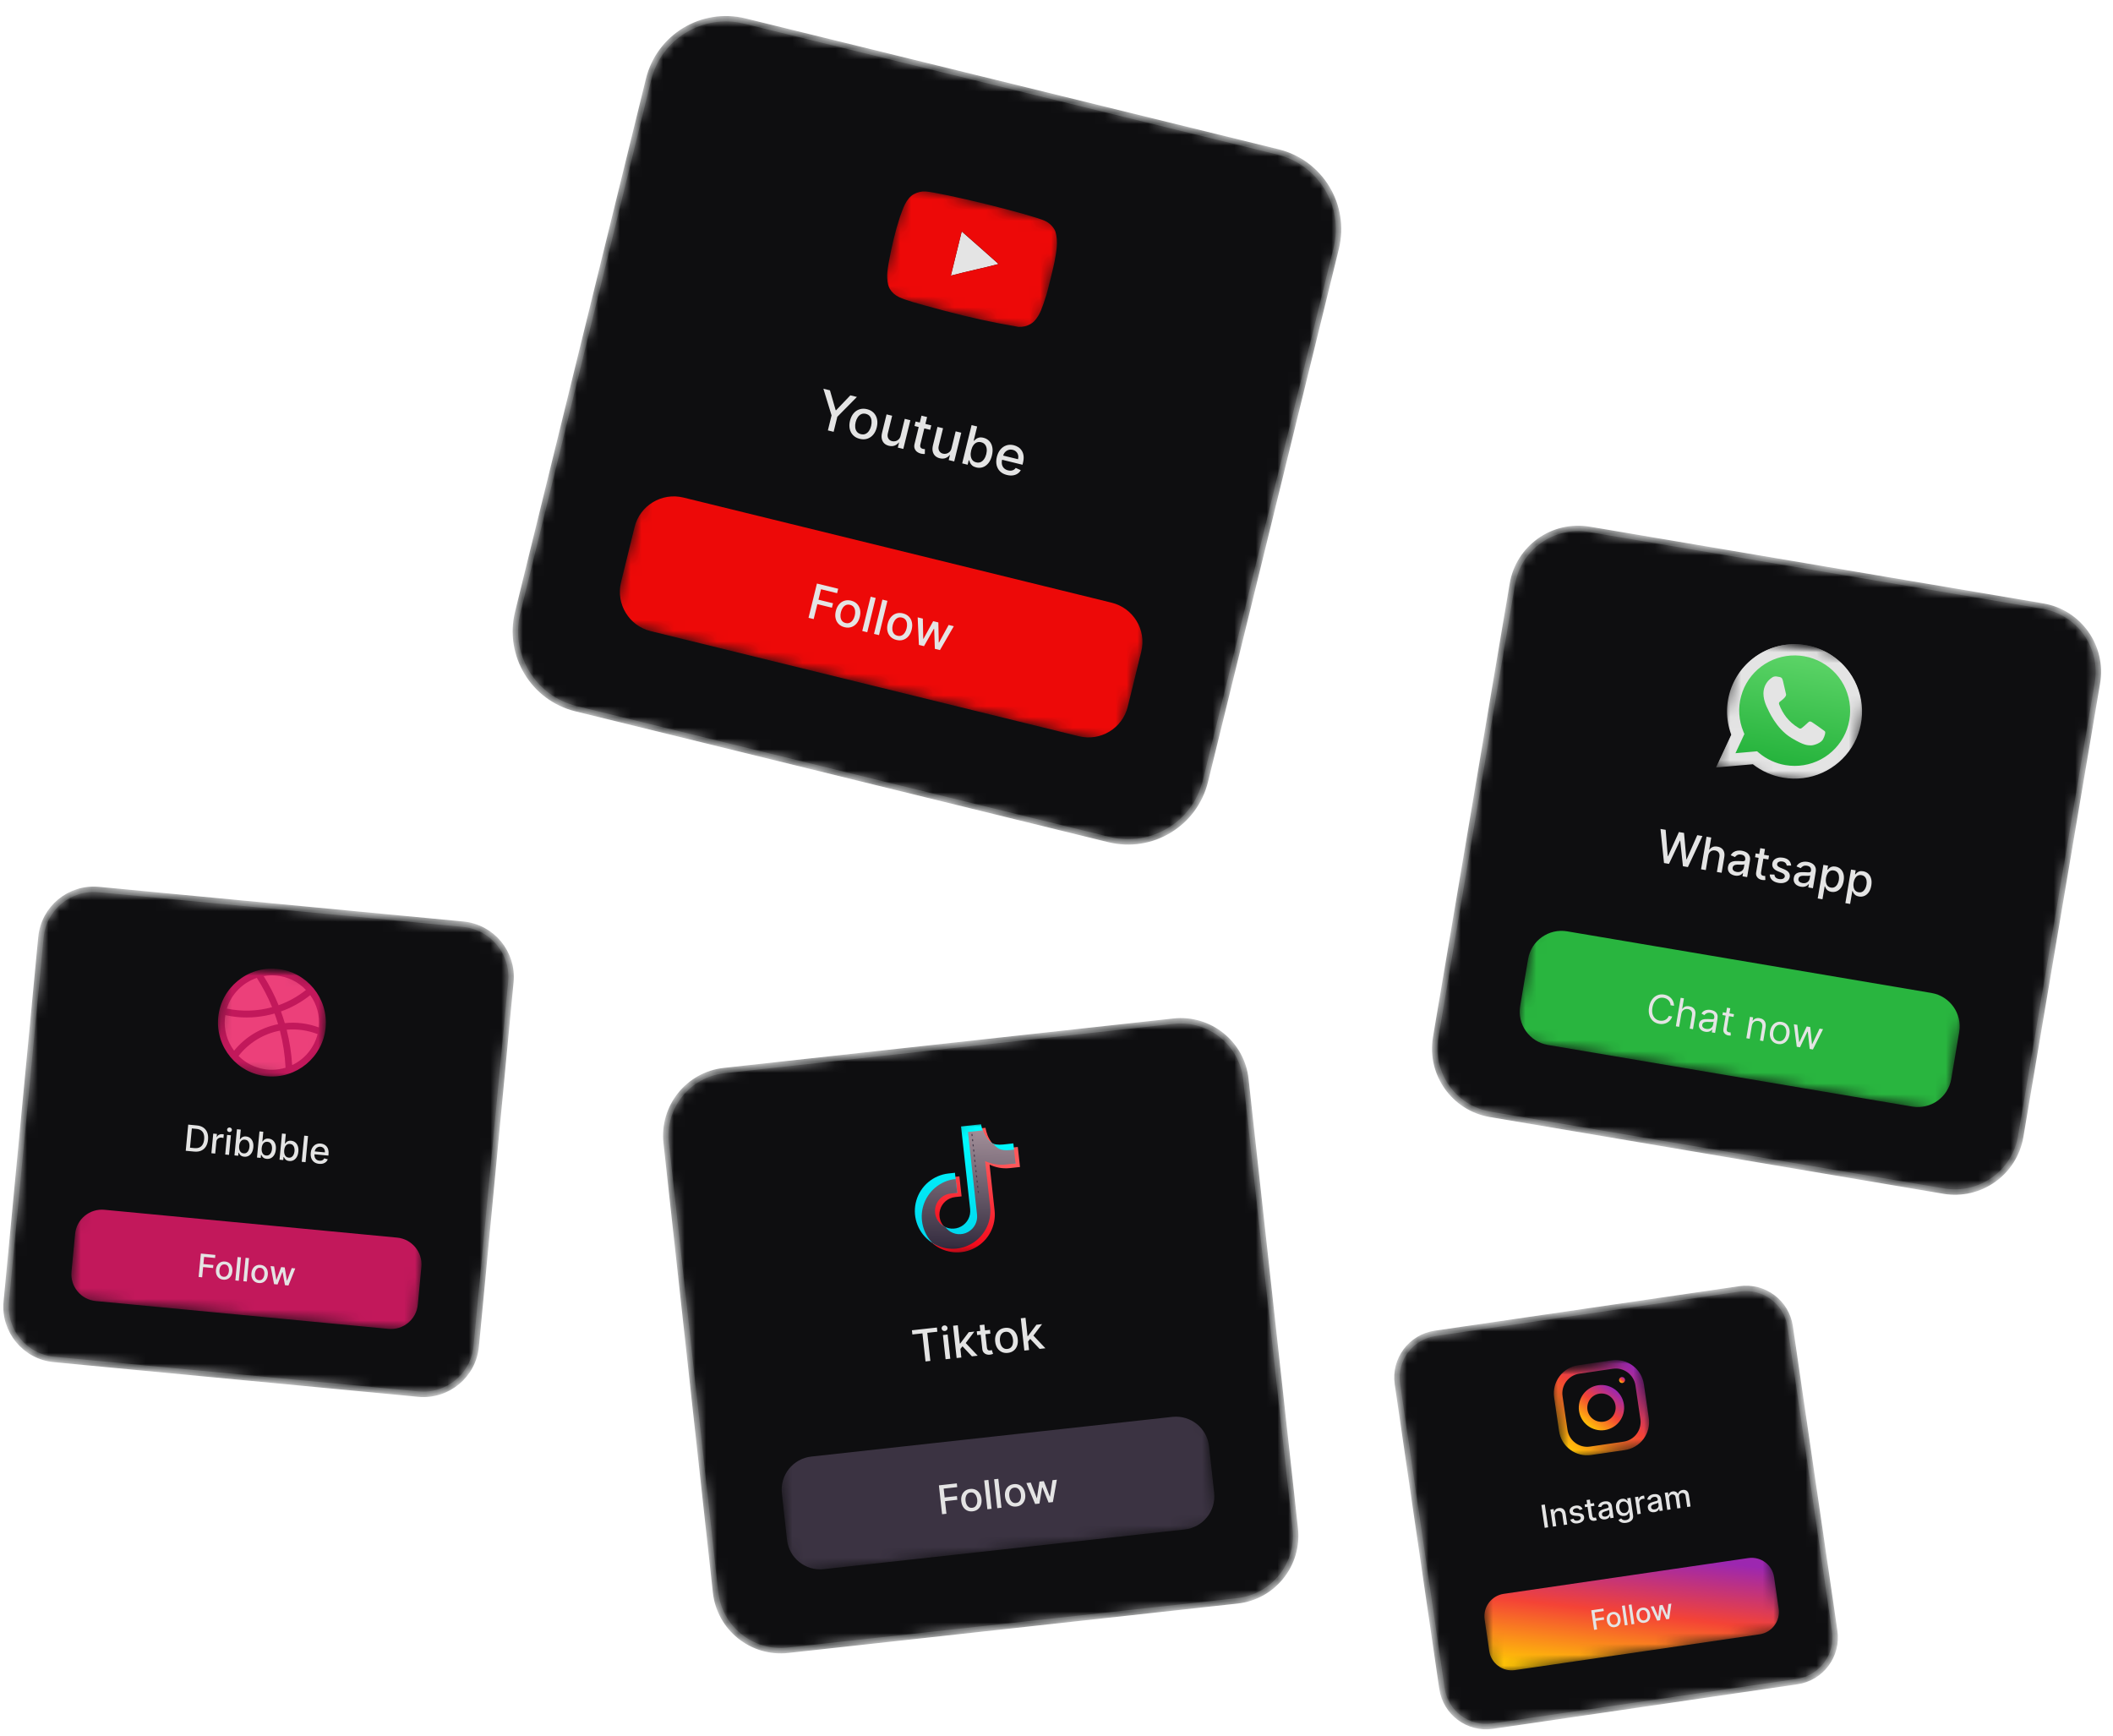<svg width="196" height="161" viewBox="0 0 196 161" fill="none" xmlns="http://www.w3.org/2000/svg">
<g clipPath="url(#clip0_138_4858)">
<mask id="mask0_138_4858" style="mask-type:luminance" maskUnits="userSpaceOnUse" x="47" y="1" width="78" height="78">
<path d="M118.576 13.939L69.13 1.799C65.084 0.805 60.999 3.28 60.006 7.325L47.866 56.771C46.873 60.817 49.347 64.901 53.393 65.895L102.838 78.035C106.884 79.028 110.969 76.554 111.962 72.508L124.102 23.063C125.096 19.017 122.621 14.932 118.576 13.939Z" fill="white"/>
</mask>
<g mask="url(#mask0_138_4858)">
<path d="M102.838 78.035L53.393 65.895C49.347 64.901 46.873 60.817 47.866 56.771L60.006 7.325C60.999 3.28 65.084 0.805 69.13 1.799L118.576 13.939C122.621 14.932 125.096 19.017 124.102 23.063L111.962 72.508C110.969 76.554 106.884 79.028 102.838 78.035Z" fill="#0E0E10"/>
<path d="M102.876 77.882L53.43 65.742C49.469 64.77 47.046 60.77 48.019 56.809L60.159 7.363C61.132 3.401 65.131 0.979 69.093 1.951L118.538 14.091C122.5 15.064 124.923 19.064 123.95 23.025L111.81 72.471C110.837 76.432 106.837 78.855 102.876 77.882Z" stroke="#343637" stroke-width="0.5"/>
<mask id="mask1_138_4858" style="mask-type:luminance" maskUnits="userSpaceOnUse" x="56" y="10" width="60" height="60">
<path d="M115.257 22.185L68.253 10.645L56.712 57.648L103.716 69.189L115.257 22.185Z" fill="white"/>
</mask>
<g mask="url(#mask1_138_4858)">
<mask id="mask2_138_4858" style="mask-type:luminance" maskUnits="userSpaceOnUse" x="81" y="17" width="18" height="14">
<path d="M98.712 20.712L84.135 17.133L81.621 27.372L96.198 30.951L98.712 20.712Z" fill="white"/>
</mask>
<g mask="url(#mask2_138_4858)">
<path d="M92.625 24.488C91.463 23.445 90.345 22.474 89.205 21.467L88.198 25.569C89.758 25.159 91.378 24.829 92.63 24.489L92.625 24.488Z" fill="#E4E4E4"/>
<path d="M87.662 28.841C84.898 28.108 83.961 27.83 83.408 27.567C83.033 27.39 82.734 27.129 82.546 26.81C82.399 26.568 82.317 26.233 82.299 25.792C82.28 25.424 82.31 25.129 82.424 24.418C82.723 22.824 83.018 21.532 83.479 20.122C83.763 19.351 84.038 18.419 84.765 18.015C85.108 17.827 85.475 17.741 85.857 17.762C86.455 17.794 88.91 18.306 91.429 18.924C93.942 19.542 96.36 20.226 96.905 20.475C97.341 20.673 97.706 21.035 97.877 21.428C98.209 22.412 97.958 23.472 97.81 24.313C97.736 24.713 97.186 26.952 97.067 27.341C96.66 28.628 96.478 29.074 96.166 29.506C95.971 29.779 95.83 29.914 95.609 30.047C95.263 30.252 94.864 30.346 94.464 30.318C92.017 29.908 89.968 29.447 87.662 28.841ZM92.631 24.489C91.469 23.447 90.352 22.47 89.213 21.463L88.206 25.565C89.766 25.155 91.385 24.825 92.638 24.485L92.631 24.489Z" fill="#ED0908"/>
</g>
<path d="M76.376 36.057L76.985 36.207L77.516 38.049L77.554 38.058L78.879 36.672L79.487 36.821L77.669 38.662L77.327 40.056L76.793 39.925L77.135 38.531L76.376 36.057ZM79.749 40.708C79.5 40.647 79.296 40.536 79.138 40.376C78.98 40.216 78.875 40.02 78.822 39.789C78.77 39.558 78.778 39.305 78.845 39.03C78.913 38.754 79.024 38.525 79.177 38.343C79.331 38.161 79.515 38.036 79.729 37.967C79.944 37.899 80.176 37.895 80.425 37.956C80.675 38.017 80.879 38.128 81.037 38.288C81.195 38.449 81.3 38.645 81.352 38.877C81.404 39.109 81.396 39.363 81.329 39.64C81.261 39.915 81.15 40.143 80.997 40.323C80.844 40.504 80.66 40.628 80.445 40.697C80.231 40.766 79.999 40.77 79.749 40.708ZM79.858 40.273C80.02 40.313 80.165 40.303 80.292 40.244C80.419 40.184 80.526 40.09 80.612 39.96C80.699 39.831 80.763 39.681 80.805 39.509C80.847 39.339 80.859 39.177 80.842 39.022C80.826 38.866 80.776 38.732 80.691 38.619C80.606 38.506 80.482 38.43 80.32 38.39C80.158 38.35 80.012 38.36 79.883 38.42C79.755 38.481 79.648 38.577 79.561 38.707C79.475 38.837 79.411 38.987 79.369 39.157C79.327 39.328 79.314 39.491 79.33 39.645C79.347 39.8 79.398 39.934 79.484 40.045C79.57 40.157 79.695 40.233 79.858 40.273ZM83.542 40.411L83.925 38.852L84.445 38.98L83.791 41.644L83.281 41.518L83.394 41.057L83.367 41.05C83.27 41.178 83.143 41.272 82.984 41.333C82.827 41.394 82.649 41.4 82.449 41.351C82.278 41.309 82.135 41.234 82.022 41.127C81.91 41.018 81.835 40.88 81.796 40.713C81.759 40.545 81.767 40.352 81.821 40.132L82.237 38.438L82.756 38.565L82.355 40.197C82.311 40.379 82.325 40.535 82.4 40.668C82.474 40.8 82.591 40.886 82.752 40.925C82.849 40.949 82.951 40.948 83.059 40.923C83.168 40.899 83.267 40.845 83.355 40.762C83.443 40.68 83.506 40.563 83.542 40.411ZM86.385 39.456L86.283 39.872L84.828 39.515L84.93 39.099L86.385 39.456ZM85.477 38.557L85.996 38.684L85.377 41.204C85.352 41.304 85.349 41.384 85.366 41.442C85.384 41.499 85.414 41.543 85.457 41.573C85.501 41.602 85.552 41.624 85.609 41.638C85.65 41.648 85.687 41.654 85.72 41.656C85.753 41.658 85.778 41.659 85.796 41.66L85.785 42.111C85.752 42.115 85.706 42.116 85.648 42.114C85.589 42.113 85.518 42.103 85.435 42.084C85.298 42.053 85.176 41.997 85.071 41.917C84.966 41.838 84.889 41.736 84.843 41.611C84.796 41.487 84.792 41.345 84.832 41.184L85.477 38.557ZM88.263 41.57L88.646 40.011L89.166 40.139L88.512 42.803L88.002 42.678L88.116 42.216L88.088 42.209C87.992 42.337 87.864 42.431 87.706 42.493C87.549 42.553 87.37 42.559 87.17 42.51C86.999 42.468 86.857 42.393 86.743 42.286C86.632 42.177 86.556 42.039 86.518 41.872C86.48 41.705 86.489 41.511 86.543 41.291L86.959 39.597L87.477 39.724L87.076 41.356C87.032 41.538 87.047 41.695 87.121 41.827C87.195 41.959 87.312 42.045 87.473 42.084C87.57 42.108 87.673 42.108 87.781 42.083C87.89 42.058 87.988 42.004 88.076 41.922C88.165 41.839 88.227 41.722 88.263 41.57ZM89.251 42.984L90.123 39.432L90.641 39.56L90.317 40.88L90.348 40.887C90.392 40.839 90.451 40.785 90.526 40.727C90.6 40.668 90.694 40.623 90.808 40.594C90.923 40.563 91.062 40.568 91.228 40.608C91.443 40.661 91.621 40.763 91.763 40.913C91.906 41.063 91.999 41.252 92.045 41.48C92.092 41.709 92.08 41.967 92.009 42.255C91.939 42.543 91.83 42.778 91.684 42.96C91.537 43.141 91.367 43.267 91.172 43.336C90.977 43.405 90.773 43.413 90.558 43.36C90.396 43.32 90.27 43.261 90.18 43.181C90.092 43.102 90.028 43.019 89.988 42.932C89.948 42.845 89.919 42.769 89.902 42.705L89.859 42.694L89.757 43.108L89.251 42.984ZM90.086 41.777C90.04 41.964 90.027 42.135 90.046 42.289C90.066 42.444 90.118 42.574 90.201 42.679C90.284 42.782 90.401 42.853 90.55 42.889C90.705 42.927 90.844 42.918 90.969 42.862C91.093 42.804 91.199 42.711 91.287 42.581C91.377 42.453 91.443 42.299 91.487 42.121C91.53 41.945 91.542 41.781 91.523 41.628C91.506 41.475 91.454 41.346 91.369 41.239C91.285 41.132 91.165 41.06 91.008 41.022C90.858 40.985 90.722 40.992 90.599 41.044C90.477 41.096 90.372 41.185 90.285 41.311C90.198 41.437 90.131 41.592 90.086 41.777ZM93.401 44.06C93.138 43.996 92.926 43.884 92.764 43.725C92.603 43.566 92.497 43.371 92.444 43.141C92.393 42.91 92.401 42.657 92.469 42.38C92.536 42.108 92.646 41.88 92.799 41.697C92.953 41.514 93.136 41.386 93.349 41.315C93.562 41.243 93.793 41.238 94.04 41.299C94.19 41.336 94.33 41.397 94.459 41.481C94.588 41.565 94.695 41.674 94.781 41.808C94.867 41.942 94.922 42.102 94.945 42.288C94.968 42.472 94.95 42.686 94.891 42.927L94.846 43.111L92.728 42.591L92.823 42.203L94.433 42.598C94.466 42.462 94.468 42.334 94.439 42.215C94.409 42.095 94.352 41.992 94.266 41.906C94.182 41.82 94.073 41.761 93.938 41.728C93.793 41.692 93.657 41.697 93.531 41.742C93.406 41.786 93.3 41.858 93.213 41.958C93.127 42.057 93.068 42.173 93.035 42.306L92.961 42.61C92.917 42.788 92.911 42.947 92.943 43.087C92.976 43.228 93.041 43.345 93.138 43.438C93.235 43.531 93.36 43.596 93.511 43.633C93.609 43.657 93.702 43.665 93.79 43.657C93.878 43.648 93.959 43.623 94.031 43.581C94.104 43.538 94.167 43.48 94.218 43.404L94.687 43.613C94.613 43.748 94.511 43.857 94.383 43.941C94.256 44.024 94.108 44.076 93.941 44.099C93.775 44.121 93.595 44.108 93.401 44.06Z" fill="#E4E4E4"/>
<path d="M103.114 55.906L63.398 46.154C61.385 45.66 59.353 46.891 58.859 48.903L57.607 54.005C57.113 56.017 58.343 58.049 60.356 58.543L100.072 68.295C102.085 68.789 104.117 67.558 104.611 65.546L105.863 60.444C106.357 58.432 105.127 56.4 103.114 55.906Z" fill="#ED0908"/>
<path d="M74.998 57.309L75.778 54.129L77.75 54.613L77.649 55.026L76.157 54.66L75.919 55.628L77.27 55.96L77.169 56.372L75.818 56.04L75.477 57.427L74.998 57.309ZM78.34 58.181C78.116 58.126 77.934 58.026 77.793 57.883C77.651 57.74 77.557 57.565 77.51 57.358C77.463 57.151 77.469 56.924 77.53 56.678C77.591 56.43 77.69 56.225 77.828 56.063C77.966 55.9 78.13 55.788 78.322 55.727C78.514 55.665 78.721 55.661 78.945 55.716C79.169 55.771 79.351 55.87 79.493 56.014C79.635 56.157 79.728 56.333 79.775 56.541C79.821 56.748 79.814 56.976 79.754 57.224C79.693 57.47 79.594 57.674 79.457 57.836C79.32 57.997 79.155 58.109 78.963 58.171C78.772 58.232 78.564 58.236 78.34 58.181ZM78.437 57.791C78.582 57.827 78.712 57.818 78.826 57.765C78.94 57.711 79.035 57.627 79.112 57.511C79.19 57.395 79.248 57.26 79.285 57.107C79.323 56.955 79.334 56.809 79.318 56.671C79.304 56.531 79.259 56.411 79.183 56.309C79.107 56.208 78.996 56.141 78.851 56.105C78.705 56.069 78.575 56.078 78.459 56.132C78.345 56.187 78.249 56.272 78.171 56.389C78.094 56.505 78.037 56.639 78 56.792C77.962 56.944 77.95 57.09 77.965 57.229C77.98 57.367 78.026 57.487 78.102 57.587C78.18 57.687 78.291 57.755 78.437 57.791ZM81.227 55.467L80.446 58.647L79.982 58.533L80.763 55.353L81.227 55.467ZM82.316 55.734L81.535 58.914L81.071 58.8L81.852 55.62L82.316 55.734ZM83.152 59.362C82.929 59.307 82.746 59.208 82.605 59.065C82.463 58.921 82.369 58.746 82.322 58.539C82.275 58.332 82.282 58.105 82.343 57.859C82.403 57.612 82.502 57.407 82.64 57.244C82.778 57.081 82.942 56.969 83.134 56.908C83.326 56.846 83.534 56.843 83.757 56.898C83.981 56.953 84.163 57.052 84.305 57.196C84.447 57.338 84.541 57.514 84.587 57.722C84.634 57.93 84.627 58.158 84.566 58.405C84.505 58.651 84.407 58.855 84.269 59.017C84.132 59.179 83.967 59.291 83.775 59.352C83.584 59.413 83.376 59.417 83.152 59.362ZM83.249 58.972C83.394 59.008 83.524 58.999 83.638 58.946C83.752 58.893 83.847 58.808 83.924 58.692C84.002 58.576 84.06 58.441 84.097 58.289C84.135 58.136 84.146 57.991 84.131 57.852C84.117 57.712 84.072 57.593 83.996 57.491C83.919 57.39 83.808 57.322 83.663 57.286C83.517 57.251 83.387 57.259 83.272 57.313C83.157 57.368 83.061 57.453 82.983 57.571C82.906 57.686 82.849 57.821 82.812 57.973C82.774 58.126 82.762 58.272 82.777 58.411C82.792 58.549 82.838 58.668 82.914 58.769C82.992 58.868 83.103 58.937 83.249 58.972ZM85.238 59.823L85.122 57.266L85.602 57.384L85.639 59.25L85.662 59.256L86.561 57.619L87.041 57.737L87.079 59.595L87.103 59.601L87.995 57.971L88.475 58.089L87.189 60.302L86.715 60.186L86.654 58.345L86.618 58.336L85.71 59.939L85.238 59.823Z" fill="#E4E4E4"/>
</g>
</g>
</g>
<g clipPath="url(#clip1_138_4858)">
<mask id="mask3_138_4858" style="mask-type:luminance" maskUnits="userSpaceOnUse" x="61" y="94" width="60" height="60">
<path d="M108.843 94.596L67.16 99.178C63.749 99.553 61.288 102.621 61.663 106.032L66.246 147.715C66.62 151.125 69.689 153.586 73.1 153.211L114.782 148.629C118.193 148.254 120.654 145.185 120.279 141.775L115.697 100.092C115.322 96.681 112.253 94.221 108.843 94.596Z" fill="white"/>
</mask>
<g mask="url(#mask3_138_4858)">
<path d="M114.782 148.629L73.1 153.211C69.689 153.586 66.62 151.125 66.246 147.715L61.663 106.032C61.288 102.621 63.749 99.553 67.16 99.178L108.843 94.596C112.253 94.221 115.322 96.681 115.697 100.092L120.279 141.775C120.654 145.185 118.193 148.254 114.782 148.629Z" fill="#0E0E10"/>
<path d="M114.768 148.5L73.085 153.083C69.746 153.45 66.741 151.04 66.374 147.701L61.792 106.018C61.425 102.678 63.834 99.674 67.174 99.306L108.856 94.724C112.196 94.357 115.201 96.767 115.568 100.106L120.15 141.789C120.517 145.129 118.108 148.133 114.768 148.5Z" stroke="#343637" stroke-width="0.5"/>
<mask id="mask4_138_4858" style="mask-type:luminance" maskUnits="userSpaceOnUse" x="68" y="101" width="45" height="45">
<path d="M108.605 101.913L68.981 106.269L73.336 145.894L112.961 141.538L108.605 101.913Z" fill="white"/>
</mask>
<g mask="url(#mask4_138_4858)">
<mask id="mask5_138_4858" style="mask-type:luminance" maskUnits="userSpaceOnUse" x="82" y="103" width="15" height="15">
<path d="M95.17 103.44L82.881 104.791L84.232 117.08L96.52 115.729L95.17 103.44Z" fill="white"/>
</mask>
<g mask="url(#mask5_138_4858)">
<path d="M91.415 104.617L89.558 104.822L90.401 112.489C90.474 113.15 90.144 113.782 89.562 114.101C88.98 114.421 88.271 114.359 87.753 113.943C87.234 113.528 87.02 112.848 87.205 112.211C87.391 111.573 87.936 111.115 88.597 111.042L89.197 110.976L88.993 109.119L88.392 109.185C86.986 109.34 85.806 110.331 85.411 111.689C85.016 113.047 85.48 114.517 86.583 115.402C87.687 116.287 89.222 116.42 90.462 115.739C91.702 115.058 92.413 113.691 92.258 112.285L91.791 108.033C92.33 108.279 92.952 108.435 93.686 108.354L94.615 108.252L94.41 106.394L93.482 106.496C92.437 106.611 92.108 106.217 91.8 105.705C91.493 105.194 91.415 104.617 91.415 104.617Z" fill="url(#paint0_linear_138_4858)"/>
<path d="M91.003 104.286L89.146 104.491L89.989 112.159C90.062 112.819 89.732 113.451 89.15 113.771C88.568 114.09 87.859 114.028 87.34 113.613C86.822 113.197 86.422 112.538 86.607 111.9C86.793 111.263 87.51 110.558 88.173 110.604L88.785 110.646L88.581 108.788L87.98 108.854C86.574 109.009 85.394 110 84.999 111.358C84.604 112.717 85.067 114.186 86.171 115.071C87.275 115.956 88.599 115.889 89.839 115.208C91.079 114.528 91.617 113.264 91.526 111.852L91.236 107.341C91.775 107.586 92.515 107.88 93.254 107.898L94.202 107.921L93.807 107.033L94.061 106.639L93.998 106.063L93.07 106.165C92.025 106.28 91.695 105.886 91.388 105.374C91.081 104.863 91.003 104.286 91.003 104.286Z" fill="url(#paint1_linear_138_4858)"/>
<path d="M91.149 104.853L89.786 105.004L90.629 112.671C90.701 113.331 90.372 113.964 89.79 114.283C89.208 114.603 88.498 114.541 87.98 114.125C87.87 114.037 87.775 113.937 87.693 113.828C87.569 113.772 87.451 113.701 87.341 113.613C86.823 113.197 86.608 112.517 86.793 111.88C86.979 111.242 87.525 110.784 88.185 110.712L88.785 110.646L88.644 109.364L88.62 109.367C87.214 109.521 86.034 110.513 85.639 111.871C85.282 113.096 85.625 114.412 86.506 115.308C87.572 115.974 88.931 116.023 90.05 115.408C91.29 114.728 92.001 113.361 91.847 111.954L91.379 107.703C91.918 107.948 92.539 108.104 93.274 108.023L94.202 107.921L94.061 106.639L93.709 106.678C92.817 106.776 92.447 106.503 92.166 106.102C91.784 105.971 91.581 105.696 91.388 105.374C91.283 105.199 91.207 105.018 91.149 104.853Z" fill="url(#paint2_linear_138_4858)"/>
<path d="M90.202 105.181L90.106 105.192L90.128 105.384L90.223 105.373L90.202 105.181ZM90.255 105.661L90.159 105.671L90.18 105.863L90.276 105.853L90.255 105.661ZM90.308 106.141L90.212 106.152L90.233 106.344L90.329 106.333L90.308 106.141ZM90.36 106.621L90.265 106.632L90.286 106.824L90.382 106.813L90.36 106.621ZM90.413 107.101L90.317 107.112L90.339 107.304L90.434 107.293L90.413 107.101ZM90.466 107.581L90.37 107.592L90.391 107.784L90.487 107.773L90.466 107.581ZM90.519 108.061L90.423 108.072L90.444 108.264L90.54 108.253L90.519 108.061ZM90.571 108.541L90.476 108.552L90.497 108.744L90.593 108.733L90.571 108.541ZM90.624 109.022L90.529 109.032L90.55 109.224L90.645 109.214L90.624 109.022ZM90.677 109.501L90.581 109.512L90.603 109.704L90.698 109.693L90.677 109.501ZM90.73 109.981L90.634 109.992L90.655 110.184L90.751 110.173L90.73 109.981ZM90.782 110.462L90.687 110.472L90.708 110.664L90.804 110.654L90.782 110.462Z" fill="#453A4B"/>
</g>
<path d="M84.631 123.787L84.588 123.398L86.906 123.143L86.948 123.532L86.014 123.635L86.3 126.24L85.85 126.289L85.564 123.684L84.631 123.787ZM87.712 126.085L87.465 123.839L87.902 123.791L88.149 126.037L87.712 126.085ZM87.647 123.468C87.571 123.477 87.503 123.458 87.443 123.414C87.384 123.368 87.35 123.31 87.343 123.238C87.335 123.166 87.355 123.102 87.403 123.045C87.452 122.988 87.514 122.955 87.59 122.946C87.666 122.938 87.734 122.957 87.793 123.002C87.853 123.047 87.887 123.106 87.895 123.178C87.903 123.249 87.882 123.313 87.834 123.371C87.785 123.427 87.724 123.46 87.647 123.468ZM89.055 125.166L88.993 124.633L89.07 124.624L89.86 123.576L90.383 123.518L89.482 124.712L89.413 124.72L89.055 125.166ZM88.737 125.972L88.408 122.978L88.845 122.93L89.174 125.924L88.737 125.972ZM90.155 125.816L89.234 124.837L89.501 124.499L90.691 125.757L90.155 125.816ZM91.83 123.359L91.868 123.71L90.642 123.845L90.603 123.494L91.83 123.359ZM90.873 122.92L91.31 122.872L91.544 124.996C91.553 125.081 91.573 125.143 91.603 125.183C91.633 125.222 91.668 125.248 91.71 125.259C91.753 125.269 91.798 125.271 91.846 125.266C91.881 125.262 91.911 125.256 91.937 125.249C91.963 125.241 91.983 125.235 91.997 125.23L92.116 125.583C92.091 125.595 92.056 125.609 92.011 125.624C91.965 125.64 91.907 125.652 91.837 125.661C91.722 125.675 91.613 125.667 91.509 125.635C91.405 125.603 91.317 125.545 91.246 125.462C91.174 125.379 91.131 125.27 91.117 125.135L90.873 122.92ZM93.487 125.496C93.276 125.519 93.087 125.491 92.92 125.411C92.752 125.332 92.616 125.211 92.51 125.047C92.404 124.883 92.338 124.685 92.313 124.453C92.287 124.22 92.308 124.011 92.376 123.827C92.443 123.643 92.55 123.495 92.697 123.381C92.843 123.267 93.021 123.199 93.232 123.175C93.442 123.152 93.631 123.18 93.799 123.26C93.966 123.339 94.103 123.461 94.209 123.626C94.315 123.791 94.381 123.99 94.406 124.223C94.432 124.455 94.411 124.662 94.343 124.845C94.275 125.028 94.168 125.177 94.022 125.29C93.876 125.404 93.697 125.472 93.487 125.496ZM93.448 125.128C93.585 125.113 93.694 125.065 93.775 124.983C93.857 124.901 93.913 124.798 93.942 124.673C93.973 124.548 93.981 124.414 93.965 124.27C93.949 124.126 93.913 123.997 93.856 123.882C93.799 123.766 93.722 123.676 93.625 123.613C93.527 123.55 93.41 123.526 93.273 123.541C93.136 123.556 93.026 123.605 92.944 123.688C92.862 123.771 92.806 123.875 92.775 124.001C92.746 124.126 92.739 124.26 92.754 124.403C92.77 124.547 92.806 124.677 92.862 124.792C92.919 124.907 92.996 124.996 93.094 125.058C93.193 125.12 93.311 125.144 93.448 125.128ZM95.335 124.476L95.273 123.942L95.349 123.934L96.14 122.885L96.663 122.828L95.761 124.022L95.693 124.029L95.335 124.476ZM95.017 125.282L94.688 122.287L95.125 122.239L95.454 125.234L95.017 125.282ZM96.435 125.126L95.513 124.147L95.781 123.808L96.971 125.067L96.435 125.126Z" fill="#E4E4E4"/>
<path d="M108.741 131.432L75.26 135.112C73.564 135.299 72.34 136.825 72.526 138.522L72.999 142.822C73.185 144.519 74.712 145.743 76.408 145.556L109.889 141.875C111.586 141.689 112.81 140.163 112.623 138.466L112.151 134.166C111.964 132.469 110.438 131.245 108.741 131.432Z" fill="#3B3342"/>
<path d="M87.386 140.463L87.092 137.783L88.754 137.6L88.792 137.948L87.534 138.086L87.624 138.903L88.763 138.778L88.801 139.125L87.662 139.25L87.791 140.419L87.386 140.463ZM90.219 140.193C90.03 140.214 89.861 140.188 89.711 140.118C89.561 140.047 89.439 139.938 89.344 139.791C89.249 139.644 89.19 139.467 89.167 139.259C89.144 139.051 89.163 138.864 89.224 138.699C89.284 138.535 89.38 138.401 89.511 138.3C89.642 138.198 89.802 138.137 89.99 138.116C90.179 138.095 90.348 138.12 90.498 138.191C90.648 138.262 90.77 138.371 90.865 138.519C90.96 138.666 91.019 138.845 91.042 139.053C91.065 139.261 91.046 139.447 90.985 139.611C90.925 139.774 90.829 139.907 90.698 140.009C90.567 140.111 90.407 140.173 90.219 140.193ZM90.184 139.864C90.306 139.851 90.403 139.807 90.477 139.734C90.55 139.66 90.6 139.568 90.626 139.457C90.654 139.345 90.661 139.224 90.647 139.096C90.632 138.967 90.6 138.851 90.548 138.749C90.498 138.644 90.429 138.564 90.342 138.507C90.254 138.451 90.15 138.429 90.027 138.443C89.904 138.456 89.806 138.5 89.732 138.574C89.659 138.649 89.609 138.742 89.582 138.855C89.555 138.966 89.549 139.086 89.563 139.215C89.577 139.343 89.609 139.46 89.659 139.563C89.71 139.666 89.779 139.745 89.867 139.801C89.955 139.857 90.061 139.878 90.184 139.864ZM91.685 137.278L91.979 139.959L91.588 140.002L91.293 137.321L91.685 137.278ZM92.603 137.177L92.897 139.858L92.506 139.901L92.212 137.22L92.603 137.177ZM94.275 139.747C94.087 139.768 93.918 139.742 93.768 139.672C93.618 139.601 93.495 139.492 93.4 139.345C93.306 139.198 93.247 139.021 93.224 138.813C93.201 138.605 93.22 138.418 93.28 138.254C93.341 138.089 93.437 137.955 93.568 137.854C93.699 137.752 93.859 137.691 94.047 137.67C94.235 137.649 94.405 137.674 94.555 137.745C94.705 137.816 94.827 137.925 94.922 138.073C95.017 138.22 95.076 138.399 95.098 138.607C95.121 138.815 95.103 139.001 95.042 139.165C94.981 139.329 94.885 139.461 94.755 139.563C94.624 139.665 94.464 139.727 94.275 139.747ZM94.24 139.418C94.363 139.405 94.46 139.361 94.534 139.288C94.607 139.214 94.657 139.122 94.683 139.011C94.711 138.899 94.717 138.778 94.703 138.65C94.689 138.521 94.656 138.405 94.606 138.303C94.555 138.198 94.486 138.118 94.399 138.061C94.311 138.005 94.206 137.984 94.084 137.997C93.961 138.01 93.863 138.054 93.788 138.128C93.716 138.203 93.665 138.296 93.638 138.409C93.611 138.52 93.605 138.64 93.619 138.769C93.633 138.898 93.665 139.014 93.716 139.117C93.767 139.22 93.836 139.299 93.923 139.355C94.012 139.411 94.117 139.432 94.24 139.418ZM96.019 139.514L95.207 137.569L95.611 137.524L96.168 138.957L96.187 138.955L96.42 137.435L96.825 137.391L97.379 138.818L97.399 138.815L97.628 137.303L98.033 137.258L97.664 139.334L97.264 139.378L96.697 137.971L96.666 137.974L96.417 139.471L96.019 139.514Z" fill="#E4E4E4"/>
</g>
</g>
</g>
<g clipPath="url(#clip2_138_4858)">
<mask id="mask6_138_4858" style="mask-type:luminance" maskUnits="userSpaceOnUse" x="132" y="48" width="63" height="63">
<path d="M189.509 56.088L147.442 48.971C144 48.389 140.738 50.707 140.156 54.149L133.039 96.216C132.457 99.658 134.775 102.92 138.217 103.503L180.284 110.619C183.726 111.202 186.988 108.883 187.57 105.442L194.687 63.374C195.269 59.932 192.951 56.67 189.509 56.088Z" fill="white"/>
</mask>
<g mask="url(#mask6_138_4858)">
<path d="M180.284 110.619L138.217 103.503C134.775 102.92 132.457 99.658 133.039 96.216L140.156 54.149C140.738 50.707 144 48.389 147.442 48.971L189.509 56.088C192.951 56.67 195.269 59.932 194.687 63.374L187.57 105.442C186.988 108.883 183.726 111.202 180.284 110.619Z" fill="#0E0E10"/>
<path d="M180.305 110.49L138.238 103.373C134.868 102.803 132.598 99.608 133.168 96.238L140.285 54.171C140.855 50.801 144.049 48.531 147.42 49.101L189.487 56.218C192.857 56.788 195.127 59.982 194.557 63.352L187.44 105.42C186.87 108.79 183.676 111.06 180.305 110.49Z" stroke="#343637" stroke-width="0.5"/>
<mask id="mask7_138_4858" style="mask-type:luminance" maskUnits="userSpaceOnUse" x="140" y="56" width="48" height="48">
<path d="M187.241 63.183L147.251 56.418L140.486 96.407L180.475 103.173L187.241 63.183Z" fill="white"/>
</mask>
<g mask="url(#mask7_138_4858)">
<mask id="mask8_138_4858" style="mask-type:luminance" maskUnits="userSpaceOnUse" x="159" y="58" width="15" height="16">
<path d="M173.675 60.888L161.273 58.79L159.175 71.192L171.577 73.29L173.675 60.888Z" fill="white"/>
</mask>
<g mask="url(#mask8_138_4858)">
<path d="M171.564 62.385C170.683 61.151 169.383 60.277 167.905 59.926C166.427 59.575 164.872 59.771 163.53 60.477C162.187 61.183 161.149 62.351 160.608 63.764C160.068 65.176 160.061 66.737 160.59 68.156L159.175 71.192L162.593 70.891C163.416 71.536 164.387 71.964 165.418 72.139L165.42 72.139C166.642 72.346 167.896 72.187 169.026 71.684C170.155 71.18 171.109 70.354 171.767 69.31C172.424 68.266 172.756 67.051 172.72 65.818C172.684 64.586 172.281 63.391 171.564 62.385ZM165.596 71.101L165.594 71.101C164.675 70.946 163.814 70.547 163.102 69.947L162.933 69.805L160.905 69.983L161.742 68.186L161.653 67.972C161.21 66.91 161.135 65.732 161.437 64.624C161.74 63.515 162.404 62.539 163.326 61.849C164.247 61.158 165.373 60.792 166.527 60.809C167.681 60.825 168.797 61.223 169.7 61.94C170.603 62.657 171.242 63.651 171.516 64.768C171.79 65.885 171.684 67.06 171.214 68.109C170.744 69.157 169.937 70.02 168.92 70.562C167.903 71.104 166.734 71.293 165.596 71.101L165.596 71.101Z" fill="#E0E0E0"/>
<path d="M159.518 70.887L160.868 67.989C160.41 66.76 160.371 65.416 160.758 64.165C161.145 62.914 161.935 61.825 163.007 61.068C164.079 60.31 165.373 59.927 166.687 59.976C168.002 60.026 169.264 60.506 170.278 61.342C171.291 62.178 172 63.323 172.295 64.6C172.589 65.877 172.452 67.215 171.905 68.405C171.358 69.595 170.432 70.572 169.27 71.184C168.108 71.796 166.775 72.009 165.478 71.79L165.475 71.789C164.492 71.623 163.565 71.214 162.781 70.599L159.519 70.886L159.518 70.887Z" fill="url(#paint3_linear_138_4858)"/>
<path fill-rule="evenodd" clip-rule="evenodd" d="M165.376 63.122C165.305 62.849 165.185 62.824 165.077 62.801C164.989 62.782 164.887 62.765 164.786 62.748C164.708 62.737 164.629 62.742 164.553 62.763C164.478 62.784 164.408 62.82 164.347 62.869C164.147 63.003 163.977 63.176 163.848 63.379C163.719 63.581 163.634 63.808 163.599 64.045C163.472 64.792 163.897 65.607 163.956 65.721C164.015 65.835 164.726 67.583 166.174 68.454C167.376 69.177 167.656 69.121 167.94 69.143C168.224 69.165 168.904 68.929 169.091 68.596C169.278 68.263 169.33 67.959 169.302 67.889C169.275 67.819 169.18 67.764 169.04 67.662C168.9 67.56 168.213 67.066 168.081 66.992C167.95 66.917 167.853 66.875 167.725 67.01C167.598 67.145 167.248 67.437 167.142 67.523C167.035 67.61 166.944 67.607 166.805 67.506C166.385 67.251 166.013 66.926 165.706 66.545C165.424 66.181 165.198 65.779 165.035 65.35C164.972 65.183 165.065 65.114 165.154 65.051C165.234 64.995 165.337 64.9 165.428 64.824C165.504 64.758 165.57 64.681 165.623 64.596C165.651 64.558 165.668 64.513 165.674 64.466C165.68 64.42 165.673 64.372 165.656 64.328C165.63 64.246 165.461 63.445 165.376 63.122Z" fill="#E4E4E4"/>
<path d="M171.517 62.356C170.647 61.136 169.361 60.272 167.9 59.925C166.439 59.577 164.901 59.77 163.574 60.468C162.247 61.166 161.22 62.321 160.686 63.718C160.151 65.115 160.145 66.658 160.669 68.061L159.27 71.063L162.649 70.766C163.462 71.402 164.422 71.826 165.441 71.999L165.444 71.999C166.651 72.203 167.891 72.047 169.008 71.549C170.125 71.051 171.068 70.235 171.718 69.203C172.368 68.171 172.696 66.969 172.66 65.751C172.624 64.532 172.226 63.351 171.517 62.356ZM165.617 70.973L165.616 70.973C164.707 70.819 163.857 70.425 163.153 69.832L162.986 69.691L160.98 69.867L161.808 68.09L161.72 67.879C161.282 66.829 161.207 65.665 161.507 64.569C161.806 63.474 162.463 62.509 163.374 61.826C164.284 61.143 165.398 60.782 166.538 60.798C167.679 60.815 168.782 61.208 169.675 61.916C170.568 62.625 171.199 63.608 171.47 64.712C171.741 65.816 171.636 66.978 171.171 68.014C170.707 69.051 169.909 69.904 168.904 70.44C167.898 70.975 166.742 71.163 165.617 70.972L165.617 70.973Z" fill="#E4E4E4"/>
</g>
<path d="M154.352 80.056L154.025 76.893L154.505 76.974L154.698 79.413L154.726 79.418L155.734 77.182L156.209 77.262L156.425 79.707L156.453 79.712L157.437 77.47L157.918 77.551L156.567 80.431L156.108 80.353L155.855 77.982L155.831 77.978L154.813 80.134L154.352 80.056ZM158.455 79.366L158.228 80.712L157.787 80.637L158.298 77.615L158.733 77.689L158.543 78.813L158.571 78.818C158.645 78.705 158.742 78.622 158.864 78.569C158.985 78.515 159.134 78.503 159.31 78.533C159.465 78.559 159.595 78.615 159.701 78.698C159.807 78.782 159.881 78.892 159.924 79.03C159.967 79.167 159.973 79.33 159.941 79.519L159.697 80.96L159.256 80.886L159.491 79.497C159.519 79.331 159.498 79.195 159.428 79.089C159.358 78.982 159.247 78.916 159.094 78.89C158.99 78.872 158.893 78.879 158.803 78.909C158.714 78.939 158.638 78.993 158.577 79.071C158.516 79.148 158.476 79.246 158.455 79.366ZM160.937 81.222C160.793 81.197 160.668 81.149 160.561 81.076C160.454 81.002 160.375 80.909 160.325 80.795C160.275 80.681 160.263 80.55 160.288 80.401C160.31 80.274 160.352 80.173 160.415 80.098C160.478 80.024 160.556 79.97 160.648 79.936C160.739 79.902 160.839 79.881 160.946 79.874C161.054 79.867 161.162 79.866 161.272 79.871C161.41 79.879 161.522 79.884 161.609 79.889C161.695 79.892 161.759 79.886 161.802 79.868C161.844 79.851 161.87 79.816 161.879 79.763L161.881 79.753C161.902 79.624 161.883 79.518 161.822 79.435C161.762 79.352 161.661 79.298 161.518 79.274C161.37 79.249 161.247 79.262 161.151 79.314C161.055 79.364 160.984 79.427 160.938 79.501L160.54 79.336C160.612 79.207 160.703 79.108 160.811 79.039C160.921 78.97 161.042 78.926 161.172 78.909C161.303 78.891 161.436 78.893 161.573 78.916C161.663 78.931 161.758 78.959 161.855 78.997C161.954 79.035 162.043 79.09 162.122 79.161C162.202 79.232 162.262 79.325 162.301 79.439C162.341 79.551 162.346 79.691 162.318 79.856L162.064 81.361L161.633 81.288L161.685 80.978L161.668 80.975C161.63 81.027 161.577 81.076 161.511 81.121C161.445 81.167 161.364 81.2 161.268 81.221C161.172 81.243 161.062 81.243 160.937 81.222ZM161.093 80.884C161.215 80.904 161.323 80.898 161.418 80.864C161.514 80.831 161.591 80.779 161.649 80.709C161.709 80.638 161.746 80.558 161.761 80.469L161.81 80.177C161.792 80.19 161.759 80.199 161.711 80.205C161.665 80.211 161.612 80.213 161.554 80.213C161.495 80.213 161.438 80.212 161.383 80.21C161.328 80.208 161.281 80.206 161.244 80.205C161.157 80.201 161.075 80.207 161 80.22C160.926 80.234 160.864 80.261 160.813 80.302C160.764 80.343 160.733 80.402 160.719 80.481C160.701 80.59 160.727 80.679 160.798 80.749C160.87 80.818 160.968 80.863 161.093 80.884ZM164.093 79.373L164.033 79.727L162.795 79.517L162.855 79.163L164.093 79.373ZM163.279 78.677L163.72 78.751L163.357 80.895C163.343 80.981 163.345 81.047 163.363 81.095C163.381 81.141 163.409 81.176 163.447 81.198C163.486 81.22 163.529 81.235 163.577 81.243C163.613 81.249 163.644 81.252 163.672 81.252C163.699 81.251 163.72 81.251 163.736 81.25L163.754 81.628C163.726 81.634 163.688 81.638 163.639 81.639C163.59 81.642 163.53 81.638 163.459 81.627C163.343 81.609 163.238 81.57 163.145 81.51C163.052 81.45 162.982 81.369 162.936 81.268C162.889 81.167 162.877 81.049 162.901 80.912L163.279 78.677ZM166.149 80.29L165.737 80.293C165.729 80.239 165.711 80.186 165.682 80.133C165.654 80.081 165.613 80.035 165.557 79.995C165.501 79.955 165.427 79.928 165.335 79.912C165.211 79.891 165.102 79.902 165.008 79.944C164.916 79.984 164.862 80.049 164.847 80.136C164.834 80.212 164.852 80.278 164.9 80.333C164.948 80.389 165.032 80.442 165.152 80.493L165.498 80.636C165.699 80.72 165.842 80.82 165.927 80.938C166.012 81.056 166.041 81.195 166.014 81.355C165.991 81.491 165.931 81.605 165.835 81.698C165.739 81.79 165.616 81.854 165.467 81.891C165.318 81.927 165.152 81.93 164.969 81.899C164.715 81.856 164.517 81.767 164.375 81.632C164.233 81.496 164.161 81.324 164.159 81.117L164.596 81.124C164.604 81.24 164.644 81.333 164.717 81.404C164.79 81.474 164.893 81.521 165.026 81.543C165.171 81.568 165.291 81.557 165.388 81.512C165.485 81.465 165.541 81.398 165.556 81.311C165.568 81.24 165.551 81.176 165.506 81.119C165.462 81.062 165.388 81.012 165.284 80.969L164.915 80.82C164.711 80.736 164.568 80.633 164.485 80.51C164.402 80.388 164.374 80.247 164.402 80.085C164.424 79.951 164.482 79.841 164.573 79.753C164.665 79.665 164.781 79.605 164.923 79.571C165.064 79.536 165.22 79.533 165.39 79.562C165.635 79.603 165.819 79.689 165.942 79.819C166.064 79.948 166.134 80.105 166.149 80.29ZM167.039 82.254C166.896 82.23 166.77 82.181 166.663 82.108C166.556 82.035 166.478 81.941 166.427 81.827C166.378 81.713 166.365 81.582 166.39 81.434C166.412 81.306 166.454 81.205 166.518 81.131C166.581 81.056 166.658 81.002 166.75 80.968C166.842 80.934 166.941 80.913 167.049 80.906C167.156 80.899 167.265 80.898 167.374 80.904C167.512 80.911 167.625 80.917 167.711 80.921C167.797 80.925 167.862 80.918 167.904 80.901C167.947 80.884 167.972 80.849 167.981 80.796L167.983 80.785C168.005 80.656 167.985 80.55 167.924 80.467C167.865 80.384 167.763 80.331 167.621 80.306C167.472 80.281 167.35 80.295 167.253 80.346C167.157 80.397 167.087 80.459 167.041 80.533L166.642 80.369C166.714 80.239 166.805 80.14 166.914 80.072C167.024 80.002 167.144 79.959 167.274 79.941C167.405 79.923 167.539 79.925 167.675 79.948C167.766 79.964 167.86 79.991 167.957 80.03C168.056 80.068 168.145 80.122 168.224 80.193C168.304 80.264 168.364 80.357 168.403 80.471C168.443 80.584 168.449 80.723 168.421 80.888L168.166 82.393L167.735 82.32L167.788 82.01L167.77 82.007C167.732 82.06 167.68 82.108 167.613 82.154C167.547 82.199 167.466 82.233 167.37 82.254C167.275 82.275 167.164 82.275 167.039 82.254ZM167.195 81.916C167.317 81.937 167.425 81.93 167.52 81.897C167.616 81.863 167.693 81.812 167.751 81.742C167.811 81.671 167.848 81.591 167.863 81.501L167.913 81.209C167.894 81.222 167.861 81.231 167.814 81.238C167.767 81.243 167.715 81.246 167.656 81.246C167.598 81.245 167.541 81.244 167.485 81.243C167.43 81.24 167.384 81.239 167.346 81.237C167.259 81.234 167.178 81.239 167.103 81.252C167.028 81.266 166.966 81.294 166.916 81.335C166.866 81.375 166.835 81.434 166.822 81.513C166.803 81.622 166.83 81.712 166.901 81.781C166.972 81.85 167.07 81.895 167.195 81.916ZM168.61 83.342L169.137 80.226L169.568 80.299L169.506 80.666L169.543 80.673C169.576 80.63 169.622 80.581 169.681 80.528C169.74 80.474 169.816 80.431 169.909 80.399C170.003 80.367 170.12 80.362 170.261 80.386C170.444 80.417 170.599 80.491 170.727 80.607C170.855 80.724 170.945 80.876 170.997 81.064C171.05 81.252 171.056 81.469 171.015 81.714C170.973 81.959 170.897 82.162 170.786 82.323C170.675 82.484 170.54 82.599 170.381 82.669C170.223 82.738 170.052 82.758 169.869 82.727C169.731 82.703 169.623 82.661 169.543 82.6C169.464 82.539 169.406 82.474 169.367 82.403C169.328 82.333 169.3 82.272 169.281 82.219L169.255 82.214L169.051 83.417L168.61 83.342ZM169.378 81.432C169.351 81.592 169.35 81.735 169.376 81.863C169.402 81.991 169.453 82.096 169.529 82.179C169.605 82.261 169.707 82.312 169.834 82.334C169.966 82.356 170.082 82.34 170.182 82.285C170.283 82.229 170.366 82.144 170.431 82.031C170.498 81.918 170.544 81.786 170.57 81.634C170.595 81.485 170.595 81.347 170.57 81.22C170.546 81.093 170.495 80.988 170.417 80.904C170.34 80.82 170.236 80.767 170.103 80.745C169.975 80.723 169.861 80.738 169.761 80.789C169.663 80.84 169.581 80.92 169.516 81.031C169.45 81.141 169.404 81.275 169.378 81.432ZM171.174 83.776L171.701 80.66L172.132 80.733L172.07 81.1L172.107 81.106C172.141 81.064 172.187 81.015 172.245 80.961C172.304 80.908 172.38 80.865 172.474 80.833C172.567 80.8 172.684 80.796 172.825 80.82C173.008 80.851 173.163 80.924 173.291 81.041C173.419 81.158 173.509 81.31 173.561 81.498C173.615 81.686 173.62 81.903 173.579 82.148C173.538 82.393 173.461 82.596 173.35 82.757C173.239 82.917 173.104 83.033 172.945 83.103C172.787 83.172 172.616 83.191 172.433 83.16C172.296 83.137 172.187 83.095 172.107 83.034C172.029 82.973 171.97 82.907 171.931 82.837C171.892 82.767 171.864 82.705 171.845 82.653L171.819 82.648L171.615 83.851L171.174 83.776ZM171.942 81.866C171.915 82.026 171.915 82.169 171.941 82.297C171.966 82.425 172.017 82.53 172.094 82.613C172.17 82.695 172.271 82.746 172.398 82.767C172.53 82.79 172.646 82.773 172.746 82.719C172.847 82.663 172.93 82.578 172.996 82.465C173.062 82.352 173.109 82.219 173.134 82.068C173.16 81.918 173.16 81.78 173.135 81.654C173.11 81.527 173.059 81.422 172.982 81.338C172.905 81.254 172.8 81.201 172.667 81.178C172.539 81.157 172.425 81.171 172.326 81.222C172.227 81.273 172.145 81.354 172.08 81.465C172.015 81.575 171.969 81.709 171.942 81.866Z" fill="#E4E4E4"/>
<path d="M179.158 92.108L145.369 86.392C143.656 86.102 142.034 87.256 141.744 88.967L141.01 93.308C140.72 95.02 141.873 96.642 143.585 96.932L177.375 102.648C179.088 102.938 180.71 101.785 181 100.073L181.734 95.733C182.024 94.021 180.871 92.398 179.158 92.108Z" fill="#29B53F"/>
<path d="M155.281 93.301L154.961 93.247C154.958 93.152 154.938 93.066 154.903 92.988C154.868 92.91 154.821 92.842 154.762 92.783C154.704 92.724 154.636 92.675 154.56 92.638C154.483 92.6 154.4 92.573 154.313 92.559C154.153 92.531 154.001 92.547 153.857 92.606C153.714 92.665 153.591 92.767 153.488 92.912C153.386 93.056 153.315 93.243 153.276 93.472C153.238 93.701 153.243 93.901 153.292 94.071C153.342 94.242 153.425 94.378 153.54 94.481C153.656 94.584 153.794 94.649 153.955 94.676C154.042 94.691 154.129 94.693 154.214 94.683C154.299 94.672 154.378 94.649 154.453 94.613C154.528 94.576 154.595 94.526 154.653 94.465C154.712 94.402 154.759 94.327 154.793 94.239L155.114 94.293C155.067 94.424 155.002 94.537 154.92 94.633C154.839 94.729 154.744 94.807 154.637 94.866C154.53 94.924 154.414 94.962 154.289 94.981C154.166 95 154.037 94.998 153.904 94.975C153.678 94.937 153.487 94.848 153.33 94.708C153.173 94.568 153.062 94.388 152.995 94.168C152.929 93.948 152.919 93.699 152.967 93.42C153.014 93.141 153.105 92.908 153.24 92.722C153.375 92.536 153.54 92.403 153.734 92.323C153.928 92.242 154.138 92.221 154.363 92.259C154.497 92.282 154.619 92.322 154.729 92.381C154.841 92.439 154.937 92.514 155.019 92.605C155.101 92.695 155.165 92.799 155.211 92.916C155.257 93.033 155.28 93.161 155.281 93.301ZM155.956 94.058L155.754 95.251L155.45 95.2L155.897 92.556L156.202 92.607L156.038 93.578L156.063 93.582C156.127 93.488 156.211 93.418 156.314 93.374C156.418 93.329 156.548 93.319 156.704 93.346C156.839 93.368 156.953 93.415 157.045 93.487C157.137 93.558 157.202 93.653 157.239 93.773C157.278 93.893 157.282 94.038 157.253 94.209L157.04 95.469L156.736 95.417L156.945 94.178C156.972 94.02 156.952 93.892 156.884 93.792C156.818 93.691 156.713 93.629 156.57 93.604C156.47 93.588 156.377 93.593 156.29 93.622C156.205 93.651 156.132 93.702 156.073 93.775C156.015 93.849 155.976 93.943 155.956 94.058ZM158.173 95.708C158.048 95.687 157.938 95.644 157.843 95.579C157.749 95.514 157.679 95.431 157.634 95.33C157.59 95.229 157.578 95.114 157.6 94.984C157.619 94.871 157.657 94.782 157.714 94.719C157.771 94.656 157.84 94.61 157.922 94.582C158.003 94.554 158.091 94.538 158.185 94.534C158.28 94.528 158.374 94.528 158.468 94.531C158.591 94.536 158.691 94.541 158.767 94.546C158.844 94.55 158.902 94.545 158.94 94.531C158.978 94.517 159.002 94.486 159.01 94.437L159.012 94.427C159.033 94.299 159.015 94.194 158.957 94.112C158.9 94.03 158.802 93.977 158.662 93.953C158.516 93.928 158.397 93.941 158.303 93.991C158.21 94.04 158.14 94.099 158.094 94.165L157.823 94.013C157.895 93.901 157.98 93.819 158.077 93.766C158.175 93.713 158.278 93.682 158.385 93.672C158.493 93.662 158.597 93.666 158.697 93.683C158.76 93.694 158.832 93.714 158.912 93.743C158.993 93.772 159.068 93.816 159.138 93.876C159.209 93.935 159.262 94.016 159.297 94.119C159.333 94.222 159.338 94.352 159.311 94.509L159.09 95.816L158.785 95.764L158.831 95.496L158.815 95.493C158.787 95.532 158.745 95.573 158.689 95.614C158.632 95.654 158.561 95.685 158.475 95.706C158.389 95.727 158.289 95.728 158.173 95.708ZM158.266 95.442C158.387 95.463 158.492 95.456 158.583 95.423C158.674 95.39 158.747 95.339 158.802 95.272C158.858 95.204 158.893 95.129 158.907 95.046L158.954 94.767C158.938 94.781 158.908 94.79 158.862 94.796C158.817 94.8 158.765 94.803 158.706 94.802C158.649 94.802 158.593 94.8 158.538 94.798C158.485 94.795 158.441 94.793 158.408 94.792C158.327 94.789 158.25 94.793 158.177 94.805C158.106 94.816 158.045 94.84 157.995 94.879C157.946 94.916 157.915 94.974 157.902 95.052C157.884 95.157 157.91 95.244 157.979 95.311C158.049 95.378 158.145 95.422 158.266 95.442ZM160.844 94.073L160.8 94.331L159.773 94.157L159.816 93.899L160.844 94.073ZM160.196 93.474L160.501 93.526L160.181 95.416C160.167 95.502 160.168 95.569 160.186 95.616C160.205 95.662 160.232 95.696 160.27 95.718C160.308 95.738 160.349 95.752 160.394 95.76C160.427 95.766 160.455 95.769 160.477 95.769C160.5 95.768 160.517 95.767 160.531 95.767L160.546 96.051C160.524 96.055 160.494 96.058 160.456 96.06C160.418 96.062 160.37 96.059 160.313 96.049C160.227 96.034 160.146 96.002 160.069 95.951C159.994 95.9 159.935 95.832 159.894 95.747C159.854 95.662 159.843 95.562 159.863 95.447L160.196 93.474ZM162.496 95.165L162.294 96.358L161.989 96.306L162.325 94.323L162.619 94.373L162.567 94.683L162.593 94.687C162.656 94.594 162.74 94.525 162.845 94.48C162.95 94.434 163.078 94.424 163.228 94.449C163.362 94.472 163.475 94.519 163.566 94.591C163.658 94.663 163.722 94.759 163.759 94.879C163.796 94.999 163.801 95.143 163.772 95.312L163.559 96.572L163.254 96.52L163.464 95.281C163.491 95.125 163.471 94.997 163.404 94.896C163.338 94.795 163.235 94.732 163.094 94.708C162.996 94.692 162.906 94.698 162.822 94.727C162.739 94.757 162.669 94.808 162.611 94.882C162.554 94.955 162.515 95.049 162.496 95.165ZM164.915 96.843C164.735 96.813 164.586 96.744 164.465 96.636C164.345 96.528 164.26 96.391 164.21 96.225C164.161 96.059 164.154 95.874 164.189 95.669C164.224 95.462 164.292 95.288 164.393 95.147C164.495 95.006 164.62 94.904 164.768 94.841C164.918 94.779 165.082 94.763 165.261 94.793C165.44 94.824 165.59 94.893 165.71 95.001C165.83 95.109 165.915 95.246 165.964 95.413C166.014 95.58 166.021 95.766 165.986 95.973C165.951 96.178 165.883 96.35 165.782 96.491C165.681 96.631 165.556 96.733 165.406 96.795C165.257 96.858 165.094 96.874 164.915 96.843ZM164.961 96.57C165.097 96.593 165.215 96.577 165.314 96.522C165.414 96.467 165.494 96.386 165.556 96.28C165.617 96.173 165.659 96.054 165.681 95.921C165.704 95.789 165.704 95.662 165.681 95.54C165.658 95.419 165.609 95.315 165.533 95.23C165.457 95.144 165.351 95.09 165.215 95.067C165.079 95.044 164.961 95.06 164.861 95.116C164.762 95.172 164.681 95.253 164.62 95.361C164.558 95.468 164.516 95.588 164.494 95.721C164.471 95.853 164.471 95.98 164.494 96.1C164.517 96.221 164.567 96.324 164.643 96.408C164.719 96.493 164.825 96.547 164.961 96.57ZM166.667 97.097L166.398 95.012L166.718 95.066L166.89 96.657L166.911 96.66L167.591 95.214L167.916 95.269L168.079 96.853L168.099 96.856L168.784 95.416L169.104 95.47L168.164 97.351L167.865 97.3L167.689 95.703L167.658 95.698L166.966 97.148L166.667 97.097Z" fill="#E4E4E4"/>
</g>
</g>
</g>
<g clipPath="url(#clip3_138_4858)">
<mask id="mask9_138_4858" style="mask-type:luminance" maskUnits="userSpaceOnUse" x="0" y="82" width="48" height="48">
<path d="M42.962 85.623L9.172 82.409C6.407 82.146 3.953 84.174 3.69 86.939L0.476 120.729C0.213 123.494 2.241 125.948 5.006 126.211L38.796 129.425C41.561 129.688 44.016 127.66 44.279 124.895L47.492 91.105C47.755 88.34 45.727 85.885 42.962 85.623Z" fill="white"/>
</mask>
<g mask="url(#mask9_138_4858)">
<path d="M38.796 129.425L5.006 126.211C2.241 125.948 0.213 123.494 0.476 120.729L3.69 86.939C3.953 84.174 6.407 82.146 9.172 82.409L42.962 85.623C45.727 85.885 47.755 88.34 47.492 91.105L44.279 124.895C44.016 127.66 41.561 129.688 38.796 129.425Z" fill="#0E0E10"/>
<path d="M38.807 129.321L5.016 126.107C2.309 125.849 0.323 123.446 0.581 120.739L3.795 86.949C4.052 84.241 6.455 82.256 9.162 82.513L42.953 85.727C45.66 85.984 47.646 88.388 47.388 91.095L44.175 124.885C43.917 127.592 41.514 129.578 38.807 129.321Z" stroke="#343637" stroke-width="0.5"/>
<mask id="mask10_138_4858" style="mask-type:luminance" maskUnits="userSpaceOnUse" x="6" y="88" width="36" height="36">
<path d="M41.573 91.383L9.451 88.328L6.396 120.45L38.518 123.505L41.573 91.383Z" fill="white"/>
</mask>
<g mask="url(#mask10_138_4858)">
<mask id="mask11_138_4858" style="mask-type:luminance" maskUnits="userSpaceOnUse" x="19" y="89" width="12" height="12">
<path d="M30.677 90.347L20.715 89.4L19.767 99.362L29.729 100.309L30.677 90.347Z" fill="white"/>
</mask>
<g mask="url(#mask11_138_4858)">
<path d="M24.781 99.49C27.36 99.736 29.65 97.844 29.895 95.265C30.14 92.686 28.249 90.396 25.67 90.151C23.091 89.906 20.801 91.798 20.556 94.377C20.311 96.956 22.202 99.245 24.781 99.49Z" fill="#EC407A"/>
<path d="M25.696 89.873C22.949 89.612 20.502 91.634 20.241 94.381C19.98 97.127 22.002 99.574 24.748 99.835C27.495 100.096 29.942 98.074 30.203 95.328C30.464 92.582 28.442 90.135 25.696 89.873ZM29.575 95.306C28.568 94.931 27.487 94.794 26.418 94.906C26.31 94.542 26.191 94.182 26.061 93.825C27.044 93.474 27.962 92.962 28.777 92.311C29.395 93.167 29.68 94.218 29.58 95.269C29.579 95.281 29.576 95.293 29.575 95.306ZM28.379 91.829C27.618 92.439 26.761 92.918 25.843 93.246C25.461 92.308 24.998 91.405 24.46 90.547C24.848 90.477 25.244 90.46 25.637 90.496C26.682 90.595 27.655 91.069 28.379 91.829ZM23.824 90.709C24.377 91.57 24.851 92.479 25.24 93.425C23.871 93.807 22.431 93.852 21.041 93.556C21.248 92.896 21.608 92.294 22.091 91.799C22.575 91.305 23.169 90.931 23.824 90.709ZM20.864 94.44C20.873 94.346 20.889 94.256 20.904 94.165C21.269 94.243 21.635 94.307 22.002 94.342C23.174 94.454 24.347 94.334 25.466 94.016C25.586 94.342 25.696 94.671 25.796 95.003C24.19 95.322 22.747 96.193 21.716 97.464C21.065 96.597 20.762 95.519 20.864 94.44ZM22.129 97.95C23.081 96.728 24.444 95.894 25.965 95.603C26.257 96.729 26.432 97.882 26.487 99.043C25.73 99.274 24.924 99.294 24.156 99.102C23.388 98.909 22.687 98.511 22.129 97.95ZM27.099 98.802C27.034 97.694 26.863 96.594 26.59 95.517C27.566 95.43 28.549 95.57 29.461 95.927C29.303 96.55 29.009 97.131 28.601 97.628C28.193 98.125 27.68 98.526 27.099 98.802Z" fill="#C2185B"/>
</g>
<path d="M18.014 106.822L17.229 106.748L17.459 104.32L18.27 104.398C18.508 104.42 18.708 104.488 18.869 104.602C19.03 104.714 19.148 104.865 19.222 105.055C19.296 105.244 19.322 105.464 19.297 105.716C19.273 105.969 19.207 106.182 19.097 106.355C18.988 106.528 18.842 106.655 18.659 106.737C18.476 106.817 18.261 106.846 18.014 106.822ZM17.625 106.462L18.025 106.5C18.21 106.518 18.367 106.498 18.496 106.44C18.625 106.381 18.726 106.288 18.799 106.162C18.873 106.034 18.919 105.874 18.937 105.682C18.955 105.492 18.94 105.327 18.892 105.189C18.845 105.05 18.765 104.941 18.652 104.861C18.539 104.781 18.394 104.732 18.217 104.715L17.795 104.675L17.625 106.462ZM19.609 106.974L19.782 105.154L20.124 105.186L20.097 105.475L20.116 105.477C20.158 105.382 20.224 105.311 20.313 105.263C20.403 105.214 20.501 105.195 20.608 105.205C20.63 105.207 20.656 105.21 20.686 105.214C20.717 105.219 20.741 105.223 20.758 105.227L20.726 105.566C20.712 105.561 20.687 105.554 20.651 105.546C20.615 105.537 20.579 105.531 20.543 105.527C20.459 105.519 20.383 105.53 20.314 105.559C20.246 105.588 20.19 105.632 20.146 105.69C20.102 105.748 20.076 105.817 20.069 105.896L19.963 107.008L19.609 106.974ZM20.89 107.096L21.063 105.275L21.417 105.309L21.244 107.129L20.89 107.096ZM21.268 105.012C21.207 105.006 21.156 104.98 21.115 104.935C21.076 104.889 21.059 104.837 21.064 104.779C21.07 104.721 21.096 104.673 21.144 104.636C21.192 104.599 21.247 104.583 21.309 104.588C21.37 104.594 21.421 104.62 21.46 104.666C21.501 104.712 21.518 104.763 21.512 104.822C21.507 104.88 21.48 104.927 21.432 104.965C21.384 105.002 21.33 105.017 21.268 105.012ZM21.749 107.177L21.98 104.75L22.334 104.784L22.248 105.686L22.27 105.688C22.294 105.652 22.328 105.611 22.371 105.565C22.415 105.519 22.473 105.48 22.545 105.45C22.617 105.418 22.71 105.408 22.823 105.419C22.97 105.433 23.097 105.482 23.206 105.568C23.314 105.653 23.394 105.769 23.447 105.915C23.5 106.061 23.517 106.232 23.498 106.429C23.479 106.626 23.43 106.791 23.352 106.926C23.273 107.059 23.172 107.159 23.05 107.224C22.929 107.288 22.794 107.313 22.648 107.299C22.537 107.288 22.448 107.261 22.381 107.217C22.315 107.174 22.265 107.125 22.23 107.071C22.195 107.018 22.169 106.971 22.152 106.93L22.122 106.927L22.095 107.21L21.749 107.177ZM22.183 106.3C22.171 106.428 22.179 106.542 22.207 106.642C22.235 106.742 22.281 106.823 22.346 106.884C22.411 106.944 22.495 106.979 22.597 106.989C22.703 106.999 22.794 106.98 22.87 106.93C22.947 106.88 23.008 106.808 23.053 106.714C23.1 106.621 23.129 106.513 23.14 106.391C23.152 106.271 23.144 106.162 23.117 106.063C23.09 105.964 23.044 105.883 22.977 105.821C22.911 105.759 22.825 105.723 22.718 105.713C22.616 105.703 22.526 105.721 22.45 105.767C22.375 105.814 22.314 105.882 22.269 105.974C22.224 106.065 22.195 106.174 22.183 106.3ZM23.838 107.376L24.069 104.949L24.423 104.983L24.338 105.885L24.359 105.887C24.383 105.851 24.417 105.81 24.46 105.764C24.504 105.717 24.562 105.679 24.634 105.649C24.706 105.617 24.799 105.607 24.912 105.618C25.059 105.632 25.186 105.681 25.295 105.766C25.403 105.852 25.483 105.967 25.536 106.113C25.589 106.26 25.606 106.431 25.587 106.628C25.568 106.824 25.52 106.99 25.441 107.124C25.362 107.258 25.261 107.357 25.14 107.422C25.018 107.486 24.884 107.511 24.737 107.498C24.626 107.487 24.537 107.46 24.471 107.416C24.405 107.372 24.354 107.324 24.319 107.27C24.285 107.217 24.258 107.169 24.241 107.129L24.211 107.126L24.184 107.409L23.838 107.376ZM24.272 106.499C24.26 106.627 24.268 106.741 24.296 106.841C24.324 106.941 24.37 107.021 24.435 107.083C24.5 107.143 24.584 107.178 24.686 107.188C24.792 107.198 24.883 107.178 24.959 107.129C25.036 107.079 25.097 107.007 25.143 106.913C25.189 106.819 25.218 106.712 25.23 106.59C25.241 106.47 25.233 106.36 25.206 106.261C25.179 106.162 25.133 106.082 25.066 106.02C25 105.958 24.914 105.922 24.807 105.911C24.705 105.902 24.615 105.92 24.539 105.966C24.464 106.012 24.403 106.081 24.358 106.172C24.313 106.264 24.284 106.373 24.272 106.499ZM25.927 107.575L26.158 105.148L26.512 105.181L26.427 106.083L26.448 106.085C26.472 106.049 26.506 106.008 26.549 105.962C26.593 105.916 26.651 105.878 26.723 105.847C26.795 105.816 26.888 105.805 27.001 105.816C27.148 105.83 27.276 105.88 27.384 105.965C27.492 106.05 27.572 106.166 27.625 106.312C27.678 106.458 27.695 106.63 27.676 106.826C27.657 107.023 27.609 107.189 27.53 107.323C27.451 107.457 27.351 107.556 27.229 107.621C27.107 107.685 26.973 107.71 26.826 107.696C26.715 107.686 26.626 107.659 26.56 107.615C26.494 107.571 26.443 107.522 26.409 107.469C26.374 107.415 26.348 107.368 26.33 107.327L26.3 107.325L26.273 107.608L25.927 107.575ZM26.361 106.698C26.349 106.826 26.357 106.94 26.385 107.04C26.413 107.14 26.459 107.22 26.524 107.281C26.59 107.342 26.673 107.377 26.775 107.386C26.881 107.397 26.972 107.377 27.049 107.328C27.125 107.277 27.186 107.206 27.232 107.112C27.278 107.018 27.307 106.91 27.319 106.789C27.33 106.669 27.322 106.559 27.295 106.46C27.268 106.361 27.222 106.281 27.155 106.218C27.089 106.156 27.003 106.12 26.896 106.11C26.794 106.1 26.704 106.119 26.628 106.165C26.553 106.211 26.492 106.28 26.447 106.371C26.402 106.462 26.373 106.571 26.361 106.698ZM28.573 105.377L28.342 107.805L27.988 107.771L28.219 105.344L28.573 105.377ZM29.6 107.961C29.421 107.944 29.27 107.891 29.148 107.802C29.026 107.713 28.937 107.594 28.88 107.448C28.824 107.301 28.805 107.133 28.823 106.944C28.84 106.757 28.891 106.596 28.974 106.461C29.058 106.325 29.166 106.224 29.299 106.156C29.433 106.088 29.585 106.062 29.754 106.078C29.857 106.088 29.955 106.114 30.048 106.157C30.141 106.201 30.222 106.262 30.292 106.342C30.362 106.422 30.413 106.522 30.447 106.643C30.48 106.762 30.488 106.905 30.473 107.07L30.461 107.195L29.014 107.058L29.039 106.792L30.139 106.897C30.148 106.804 30.137 106.719 30.106 106.644C30.075 106.567 30.027 106.505 29.962 106.457C29.898 106.408 29.82 106.38 29.729 106.371C29.629 106.362 29.54 106.378 29.461 106.42C29.383 106.461 29.32 106.519 29.272 106.593C29.225 106.667 29.198 106.749 29.189 106.84L29.169 107.047C29.158 107.169 29.169 107.275 29.204 107.364C29.239 107.453 29.293 107.524 29.366 107.577C29.439 107.628 29.528 107.659 29.631 107.669C29.699 107.675 29.761 107.672 29.818 107.658C29.875 107.643 29.926 107.619 29.97 107.584C30.014 107.549 30.049 107.504 30.076 107.449L30.405 107.542C30.369 107.638 30.313 107.72 30.236 107.787C30.16 107.854 30.068 107.903 29.96 107.935C29.853 107.965 29.733 107.974 29.6 107.961Z" fill="#E4E4E4"/>
<path d="M36.833 114.802L9.691 112.221C8.316 112.09 7.095 113.099 6.964 114.474L6.633 117.96C6.502 119.335 7.511 120.556 8.886 120.687L36.028 123.268C37.403 123.399 38.624 122.39 38.755 121.015L39.086 117.529C39.217 116.154 38.208 114.933 36.833 114.802Z" fill="#C2185B"/>
<path d="M18.424 118.453L18.631 116.28L19.978 116.409L19.951 116.691L18.932 116.594L18.869 117.256L19.792 117.343L19.765 117.625L18.842 117.537L18.752 118.485L18.424 118.453ZM20.713 118.704C20.56 118.69 20.431 118.642 20.323 118.561C20.216 118.48 20.137 118.374 20.086 118.242C20.035 118.11 20.017 117.96 20.033 117.792C20.049 117.623 20.095 117.477 20.17 117.357C20.245 117.236 20.343 117.146 20.463 117.087C20.584 117.028 20.72 117.006 20.873 117.02C21.026 117.035 21.156 117.083 21.264 117.163C21.371 117.244 21.45 117.351 21.5 117.484C21.551 117.616 21.569 117.767 21.553 117.936C21.537 118.104 21.491 118.248 21.416 118.368C21.342 118.488 21.244 118.578 21.123 118.637C21.003 118.696 20.866 118.719 20.713 118.704ZM20.74 118.438C20.839 118.447 20.923 118.429 20.993 118.383C21.063 118.337 21.118 118.271 21.157 118.188C21.198 118.103 21.223 118.009 21.233 117.905C21.243 117.8 21.236 117.703 21.212 117.614C21.189 117.523 21.148 117.448 21.088 117.388C21.028 117.329 20.948 117.295 20.849 117.286C20.749 117.276 20.664 117.295 20.593 117.341C20.523 117.389 20.468 117.454 20.428 117.539C20.389 117.623 20.364 117.717 20.354 117.821C20.344 117.925 20.351 118.023 20.373 118.113C20.397 118.203 20.439 118.277 20.499 118.336C20.56 118.394 20.64 118.428 20.74 118.438ZM22.354 116.635L22.147 118.808L21.83 118.777L22.037 116.604L22.354 116.635ZM23.098 116.705L22.892 118.878L22.575 118.848L22.781 116.675L23.098 116.705ZM24.002 119.017C23.849 119.003 23.719 118.954 23.612 118.874C23.505 118.793 23.425 118.687 23.375 118.555C23.323 118.423 23.306 118.272 23.322 118.104C23.338 117.935 23.384 117.79 23.459 117.67C23.534 117.549 23.631 117.459 23.752 117.4C23.873 117.341 24.009 117.319 24.162 117.333C24.315 117.348 24.445 117.395 24.552 117.476C24.659 117.557 24.738 117.664 24.789 117.796C24.84 117.929 24.858 118.08 24.841 118.249C24.826 118.417 24.78 118.561 24.705 118.681C24.63 118.801 24.532 118.891 24.412 118.95C24.291 119.009 24.155 119.032 24.002 119.017ZM24.028 118.751C24.127 118.76 24.212 118.742 24.282 118.696C24.352 118.649 24.407 118.584 24.446 118.5C24.486 118.416 24.511 118.322 24.521 118.218C24.531 118.113 24.524 118.016 24.501 117.926C24.478 117.835 24.437 117.761 24.377 117.701C24.317 117.642 24.237 117.608 24.138 117.598C24.038 117.589 23.953 117.607 23.882 117.654C23.812 117.701 23.757 117.767 23.717 117.852C23.677 117.936 23.653 118.03 23.643 118.134C23.633 118.238 23.639 118.336 23.662 118.426C23.686 118.516 23.727 118.59 23.787 118.649C23.848 118.707 23.928 118.741 24.028 118.751ZM25.423 119.119L25.098 117.444L25.426 117.475L25.631 118.702L25.647 118.703L26.081 117.537L26.409 117.568L26.614 118.79L26.631 118.791L27.061 117.63L27.389 117.661L26.755 119.246L26.432 119.215L26.213 118.007L26.188 118.004L25.745 119.15L25.423 119.119Z" fill="#E4E4E4"/>
</g>
</g>
</g>
<g clipPath="url(#clip4_138_4858)">
<mask id="mask12_138_4858" style="mask-type:luminance" maskUnits="userSpaceOnUse" x="129" y="119" width="42" height="42">
<path d="M161.349 119.467L133.107 123.598C130.796 123.936 129.197 126.083 129.535 128.394L133.666 156.637C134.004 158.947 136.151 160.547 138.462 160.209L166.704 156.078C169.015 155.74 170.614 153.593 170.276 151.282L166.145 123.039C165.807 120.729 163.66 119.129 161.349 119.467Z" fill="white"/>
</mask>
<g mask="url(#mask12_138_4858)">
<path d="M166.704 156.078L138.462 160.209C136.151 160.547 134.004 158.947 133.666 156.637L129.535 128.394C129.197 126.083 130.796 123.936 133.107 123.598L161.349 119.467C163.66 119.129 165.807 120.729 166.145 123.039L170.276 151.282C170.614 153.593 169.015 155.74 166.704 156.078Z" fill="#0E0E10"/>
<path d="M166.691 155.991L138.449 160.122C136.186 160.453 134.084 158.887 133.753 156.624L129.622 128.382C129.291 126.119 130.857 124.016 133.119 123.685L161.362 119.555C163.624 119.224 165.727 120.79 166.058 123.052L170.189 151.295C170.52 153.557 168.954 155.66 166.691 155.991Z" stroke="#343637" stroke-width="0.5"/>
<mask id="mask13_138_4858" style="mask-type:luminance" maskUnits="userSpaceOnUse" x="134" y="124" width="32" height="32">
<path d="M161.366 124.451L134.519 128.378L138.445 155.225L165.293 151.298L161.366 124.451Z" fill="white"/>
</mask>
<g mask="url(#mask13_138_4858)">
<mask id="mask14_138_4858" style="mask-type:luminance" maskUnits="userSpaceOnUse" x="143" y="125" width="11" height="11">
<path d="M152.104 125.805L143.779 127.023L144.997 135.348L153.322 134.13L152.104 125.805Z" fill="white"/>
</mask>
<g mask="url(#mask14_138_4858)">
<path d="M149.503 126.186L146.381 126.642C145.691 126.743 145.069 127.114 144.653 127.673C144.236 128.233 144.059 128.935 144.16 129.624L144.616 132.746C144.717 133.436 145.088 134.058 145.647 134.474C146.207 134.891 146.908 135.068 147.598 134.967L150.72 134.511C151.41 134.41 152.032 134.039 152.449 133.48C152.865 132.92 153.042 132.219 152.941 131.529L152.485 128.407C152.384 127.717 152.013 127.095 151.454 126.679C150.894 126.262 150.193 126.085 149.503 126.186ZM152.161 131.643C152.308 132.647 151.61 133.583 150.606 133.73L147.484 134.187C146.48 134.334 145.544 133.636 145.397 132.632L144.94 129.51C144.793 128.506 145.491 127.57 146.495 127.423L149.617 126.966C150.621 126.819 151.557 127.517 151.704 128.521L152.161 131.643Z" fill="url(#paint4_linear_138_4858)"/>
<path d="M148.246 128.495C147.694 128.576 147.197 128.873 146.864 129.32C146.531 129.768 146.389 130.329 146.469 130.881C146.55 131.433 146.847 131.93 147.294 132.264C147.742 132.597 148.303 132.739 148.855 132.658C149.407 132.577 149.904 132.28 150.238 131.833C150.571 131.386 150.713 130.824 150.632 130.272C150.551 129.72 150.254 129.223 149.807 128.89C149.36 128.557 148.798 128.415 148.246 128.495ZM148.741 131.877C148.396 131.927 148.045 131.839 147.766 131.63C147.486 131.422 147.301 131.112 147.25 130.767C147.145 130.049 147.644 129.381 148.36 129.276C149.077 129.171 149.747 129.669 149.852 130.386C149.956 131.103 149.458 131.773 148.741 131.877Z" fill="url(#paint5_linear_138_4858)"/>
<path d="M150.501 128.289C150.654 128.267 150.76 128.125 150.738 127.972C150.715 127.818 150.573 127.712 150.42 127.735C150.267 127.757 150.161 127.9 150.183 128.053C150.206 128.206 150.348 128.312 150.501 128.289Z" fill="url(#paint6_linear_138_4858)"/>
</g>
<path d="M143.295 139.558L143.605 141.677L143.286 141.724L142.976 139.605L143.295 139.558ZM144.218 140.624L144.356 141.568L144.046 141.613L143.814 140.024L144.111 139.98L144.148 140.239L144.168 140.236C144.192 140.146 144.24 140.071 144.31 140.008C144.382 139.945 144.476 139.906 144.596 139.888C144.704 139.872 144.802 139.881 144.891 139.915C144.978 139.948 145.051 140.005 145.109 140.088C145.167 140.17 145.206 140.277 145.225 140.408L145.373 141.419L145.063 141.464L144.921 140.491C144.904 140.375 144.861 140.29 144.791 140.234C144.722 140.177 144.635 140.156 144.53 140.171C144.458 140.182 144.396 140.207 144.345 140.246C144.294 140.285 144.257 140.337 144.234 140.402C144.21 140.466 144.205 140.54 144.218 140.624ZM146.803 139.983L146.53 140.073C146.513 140.039 146.489 140.008 146.459 139.979C146.429 139.95 146.392 139.929 146.346 139.914C146.3 139.9 146.245 139.897 146.181 139.907C146.093 139.92 146.023 139.95 145.97 139.998C145.917 140.045 145.895 140.099 145.904 140.161C145.912 140.214 145.938 140.254 145.982 140.28C146.026 140.307 146.093 140.324 146.184 140.332L146.445 140.353C146.596 140.366 146.713 140.402 146.795 140.462C146.876 140.521 146.926 140.608 146.942 140.72C146.956 140.815 146.941 140.904 146.897 140.987C146.853 141.069 146.785 141.138 146.693 141.194C146.602 141.25 146.493 141.288 146.364 141.307C146.186 141.333 146.036 141.316 145.912 141.256C145.789 141.196 145.704 141.098 145.658 140.961L145.95 140.872C145.98 140.947 146.027 141 146.091 141.032C146.154 141.062 146.233 141.071 146.326 141.058C146.427 141.043 146.505 141.01 146.56 140.959C146.614 140.907 146.637 140.851 146.628 140.789C146.621 140.74 146.596 140.701 146.554 140.672C146.512 140.644 146.452 140.627 146.374 140.62L146.096 140.601C145.943 140.589 145.825 140.551 145.744 140.487C145.662 140.424 145.613 140.336 145.597 140.223C145.583 140.129 145.598 140.043 145.64 139.965C145.682 139.887 145.746 139.821 145.833 139.768C145.919 139.715 146.022 139.679 146.142 139.662C146.314 139.637 146.454 139.654 146.564 139.714C146.673 139.774 146.753 139.863 146.803 139.983ZM147.859 139.432L147.895 139.68L147.027 139.807L146.991 139.559L147.859 139.432ZM147.168 139.144L147.477 139.099L147.697 140.602C147.706 140.662 147.722 140.706 147.744 140.734C147.766 140.761 147.793 140.778 147.822 140.785C147.853 140.791 147.885 140.792 147.919 140.787C147.944 140.783 147.965 140.778 147.983 140.772C148.001 140.766 148.015 140.761 148.026 140.757L148.119 141.005C148.102 141.014 148.077 141.025 148.045 141.037C148.013 141.049 147.972 141.059 147.923 141.067C147.842 141.08 147.764 141.077 147.689 141.057C147.614 141.037 147.55 140.998 147.498 140.941C147.445 140.884 147.411 140.807 147.397 140.712L147.168 139.144ZM148.902 140.939C148.801 140.954 148.707 140.948 148.62 140.923C148.533 140.897 148.461 140.851 148.402 140.787C148.345 140.722 148.309 140.637 148.294 140.533C148.281 140.443 148.287 140.367 148.313 140.304C148.339 140.241 148.379 140.188 148.433 140.146C148.486 140.104 148.548 140.068 148.618 140.041C148.688 140.013 148.76 139.989 148.833 139.969C148.927 139.944 149.003 139.924 149.061 139.908C149.119 139.892 149.161 139.873 149.185 139.853C149.21 139.833 149.219 139.804 149.214 139.766L149.213 139.759C149.2 139.669 149.164 139.602 149.106 139.56C149.048 139.518 148.969 139.504 148.869 139.519C148.765 139.534 148.686 139.569 148.633 139.624C148.58 139.678 148.547 139.735 148.532 139.794L148.232 139.771C148.252 139.669 148.291 139.584 148.348 139.515C148.407 139.445 148.477 139.39 148.56 139.351C148.643 139.31 148.732 139.283 148.828 139.269C148.892 139.26 148.96 139.257 149.033 139.262C149.107 139.266 149.178 139.283 149.246 139.314C149.315 139.344 149.374 139.392 149.425 139.46C149.476 139.526 149.509 139.618 149.526 139.733L149.681 140.789L149.379 140.833L149.347 140.616L149.334 140.618C149.32 140.66 149.296 140.704 149.262 140.749C149.227 140.793 149.181 140.833 149.121 140.867C149.062 140.902 148.989 140.926 148.902 140.939ZM148.932 140.68C149.018 140.668 149.089 140.64 149.144 140.598C149.201 140.555 149.241 140.504 149.264 140.445C149.289 140.385 149.297 140.324 149.287 140.261L149.257 140.056C149.248 140.069 149.228 140.082 149.198 140.096C149.168 140.11 149.134 140.123 149.095 140.136C149.055 140.148 149.018 140.159 148.98 140.17C148.943 140.181 148.912 140.19 148.887 140.197C148.828 140.213 148.775 140.234 148.728 140.259C148.681 140.284 148.646 140.316 148.622 140.354C148.597 140.391 148.589 140.438 148.597 140.493C148.609 140.569 148.645 140.623 148.707 140.654C148.77 140.685 148.845 140.693 148.932 140.68ZM150.851 141.26C150.725 141.279 150.614 141.278 150.518 141.258C150.423 141.238 150.342 141.205 150.277 141.159C150.212 141.113 150.16 141.06 150.123 140.999L150.373 140.85C150.395 140.878 150.425 140.907 150.461 140.936C150.498 140.966 150.545 140.989 150.602 141.005C150.66 141.021 150.732 141.023 150.818 141.01C150.935 140.993 151.028 140.95 151.096 140.882C151.164 140.814 151.189 140.718 151.171 140.594L151.125 140.282L151.106 140.284C151.092 140.321 151.07 140.363 151.041 140.409C151.013 140.455 150.971 140.498 150.914 140.538C150.858 140.577 150.781 140.604 150.684 140.618C150.558 140.636 150.441 140.623 150.332 140.579C150.223 140.535 150.131 140.459 150.055 140.352C149.981 140.245 149.931 140.107 149.906 139.938C149.881 139.769 149.889 139.62 149.928 139.491C149.969 139.361 150.035 139.257 150.126 139.179C150.217 139.099 150.326 139.05 150.454 139.031C150.553 139.017 150.635 139.022 150.701 139.046C150.766 139.069 150.819 139.101 150.859 139.139C150.9 139.177 150.932 139.212 150.955 139.242L150.978 139.239L150.94 138.981L151.244 138.937L151.481 140.561C151.501 140.698 151.486 140.815 151.435 140.912C151.385 141.008 151.308 141.086 151.206 141.144C151.105 141.202 150.986 141.24 150.851 141.26ZM150.715 140.351C150.804 140.338 150.876 140.306 150.931 140.256C150.987 140.205 151.026 140.138 151.046 140.055C151.067 139.972 151.069 139.876 151.053 139.766C151.037 139.659 151.008 139.567 150.964 139.49C150.921 139.414 150.865 139.357 150.797 139.32C150.728 139.283 150.649 139.271 150.559 139.284C150.466 139.298 150.391 139.334 150.336 139.391C150.281 139.448 150.244 139.519 150.224 139.606C150.205 139.693 150.203 139.787 150.218 139.888C150.233 139.992 150.263 140.081 150.306 140.155C150.349 140.229 150.405 140.284 150.473 140.319C150.542 140.354 150.623 140.365 150.715 140.351ZM151.891 140.466L151.658 138.876L151.957 138.832L151.994 139.085L152.011 139.083C152.028 138.993 152.069 138.918 152.135 138.858C152.201 138.798 152.281 138.761 152.374 138.747C152.393 138.744 152.416 138.742 152.443 138.739C152.47 138.737 152.491 138.735 152.507 138.735L152.55 139.031C152.537 139.03 152.514 139.029 152.482 139.029C152.45 139.029 152.417 139.032 152.386 139.036C152.313 139.047 152.25 139.072 152.197 139.111C152.145 139.15 152.106 139.199 152.081 139.258C152.056 139.317 152.048 139.381 152.058 139.45L152.2 140.42L151.891 140.466ZM153.462 140.272C153.362 140.286 153.268 140.281 153.181 140.255C153.094 140.23 153.022 140.184 152.964 140.12C152.906 140.055 152.87 139.97 152.855 139.866C152.842 139.776 152.848 139.7 152.874 139.637C152.9 139.574 152.94 139.521 152.994 139.479C153.047 139.436 153.109 139.401 153.179 139.374C153.249 139.346 153.321 139.322 153.395 139.302C153.488 139.277 153.564 139.257 153.623 139.241C153.681 139.225 153.722 139.206 153.747 139.186C153.771 139.165 153.78 139.137 153.775 139.099L153.774 139.092C153.761 139.002 153.725 138.935 153.667 138.893C153.609 138.851 153.53 138.837 153.43 138.852C153.326 138.867 153.248 138.902 153.194 138.957C153.142 139.011 153.108 139.068 153.093 139.127L152.793 139.103C152.813 139.002 152.852 138.916 152.91 138.847C152.968 138.778 153.038 138.723 153.122 138.683C153.204 138.643 153.294 138.616 153.39 138.602C153.453 138.593 153.521 138.59 153.595 138.595C153.668 138.599 153.739 138.616 153.807 138.646C153.876 138.677 153.935 138.725 153.986 138.793C154.037 138.859 154.071 138.95 154.087 139.066L154.242 140.122L153.94 140.166L153.908 139.949L153.896 139.951C153.881 139.993 153.857 140.037 153.822 140.082C153.788 140.126 153.741 140.166 153.682 140.2C153.623 140.235 153.55 140.259 153.462 140.272ZM153.493 140.013C153.579 140.001 153.65 139.973 153.705 139.931C153.762 139.888 153.802 139.837 153.826 139.778C153.85 139.718 153.858 139.656 153.848 139.594L153.818 139.389C153.809 139.401 153.789 139.415 153.759 139.429C153.729 139.443 153.695 139.456 153.656 139.469C153.617 139.481 153.579 139.492 153.541 139.503C153.504 139.514 153.473 139.522 153.448 139.53C153.389 139.546 153.336 139.567 153.289 139.592C153.243 139.617 153.207 139.649 153.182 139.687C153.158 139.724 153.151 139.77 153.159 139.826C153.17 139.902 153.207 139.956 153.269 139.987C153.331 140.017 153.406 140.026 153.493 140.013ZM154.654 140.061L154.421 138.472L154.718 138.429L154.756 138.687L154.776 138.684C154.796 138.592 154.84 138.516 154.908 138.456C154.976 138.395 155.062 138.357 155.167 138.342C155.274 138.326 155.366 138.338 155.445 138.377C155.525 138.416 155.589 138.477 155.636 138.559L155.652 138.556C155.678 138.466 155.728 138.389 155.803 138.327C155.879 138.264 155.974 138.224 156.088 138.207C156.233 138.186 156.357 138.214 156.461 138.291C156.566 138.368 156.632 138.498 156.658 138.68L156.814 139.745L156.505 139.791L156.353 138.754C156.337 138.646 156.297 138.573 156.231 138.533C156.165 138.493 156.092 138.479 156.01 138.491C155.91 138.506 155.836 138.548 155.789 138.619C155.742 138.688 155.726 138.771 155.74 138.868L155.888 139.881L155.58 139.926L155.425 138.87C155.413 138.783 155.376 138.718 155.314 138.673C155.253 138.629 155.179 138.613 155.093 138.625C155.034 138.634 154.982 138.657 154.937 138.696C154.892 138.733 154.859 138.781 154.836 138.84C154.815 138.899 154.809 138.965 154.82 139.036L154.963 140.016L154.654 140.061Z" fill="#E4E4E4"/>
<path d="M162.177 144.527L139.491 147.845C138.342 148.013 137.546 149.081 137.715 150.23L138.141 153.144C138.309 154.294 139.377 155.089 140.526 154.921L163.212 151.603C164.361 151.435 165.157 150.367 164.988 149.217L164.562 146.303C164.394 145.154 163.326 144.358 162.177 144.527Z" fill="url(#paint7_linear_138_4858)"/>
<path d="M147.87 151.19L147.604 149.373L148.731 149.209L148.765 149.444L147.913 149.569L147.994 150.122L148.766 150.01L148.8 150.245L148.028 150.358L148.144 151.15L147.87 151.19ZM149.79 150.937C149.662 150.956 149.547 150.942 149.443 150.898C149.339 150.853 149.253 150.782 149.185 150.685C149.117 150.587 149.073 150.468 149.052 150.327C149.031 150.186 149.04 150.058 149.077 149.945C149.114 149.831 149.176 149.738 149.263 149.666C149.349 149.594 149.456 149.548 149.584 149.529C149.712 149.511 149.828 149.524 149.931 149.568C150.035 149.613 150.121 149.684 150.189 149.782C150.257 149.88 150.302 150 150.322 150.142C150.343 150.282 150.334 150.409 150.297 150.522C150.26 150.635 150.198 150.728 150.112 150.8C150.025 150.872 149.918 150.918 149.79 150.937ZM149.758 150.714C149.841 150.702 149.906 150.67 149.954 150.618C150.002 150.567 150.034 150.502 150.049 150.426C150.066 150.349 150.067 150.267 150.054 150.18C150.042 150.093 150.017 150.015 149.979 149.946C149.943 149.877 149.894 149.824 149.833 149.787C149.772 149.751 149.7 149.739 149.617 149.751C149.534 149.763 149.468 149.795 149.42 149.848C149.372 149.9 149.34 149.965 149.324 150.042C149.309 150.118 149.307 150.2 149.32 150.287C149.333 150.375 149.357 150.453 149.394 150.522C149.431 150.591 149.48 150.643 149.541 150.679C149.603 150.714 149.675 150.726 149.758 150.714ZM150.716 148.918L150.982 150.734L150.717 150.773L150.451 148.957L150.716 148.918ZM151.338 148.827L151.604 150.643L151.339 150.682L151.073 148.866L151.338 148.827ZM152.539 150.535C152.411 150.554 152.295 150.54 152.191 150.496C152.088 150.451 152.002 150.38 151.934 150.283C151.866 150.185 151.822 150.066 151.801 149.925C151.78 149.784 151.788 149.656 151.826 149.543C151.863 149.429 151.925 149.336 152.011 149.264C152.098 149.192 152.205 149.146 152.333 149.127C152.46 149.109 152.576 149.122 152.68 149.166C152.784 149.211 152.87 149.282 152.938 149.38C153.006 149.478 153.05 149.598 153.071 149.739C153.091 149.88 153.083 150.007 153.046 150.12C153.009 150.233 152.947 150.326 152.86 150.398C152.774 150.47 152.666 150.516 152.539 150.535ZM152.507 150.312C152.59 150.3 152.655 150.268 152.703 150.216C152.751 150.164 152.783 150.1 152.798 150.024C152.814 149.947 152.816 149.865 152.803 149.778C152.79 149.691 152.765 149.613 152.728 149.544C152.691 149.474 152.643 149.422 152.582 149.385C152.521 149.349 152.449 149.337 152.366 149.349C152.283 149.361 152.217 149.393 152.168 149.446C152.12 149.498 152.088 149.563 152.073 149.64C152.057 149.716 152.056 149.798 152.069 149.885C152.081 149.973 152.106 150.051 152.143 150.12C152.18 150.189 152.229 150.241 152.29 150.277C152.351 150.312 152.423 150.324 152.507 150.312ZM153.719 150.334L153.119 149.03L153.393 148.99L153.807 149.952L153.82 149.95L153.941 148.91L154.215 148.87L154.627 149.827L154.641 149.825L154.76 148.79L155.034 148.75L154.833 150.171L154.563 150.211L154.143 149.268L154.122 149.271L153.989 150.295L153.719 150.334Z" fill="#E4E4E4"/>
</g>
</g>
</g>
<defs>
<linearGradient id="paint0_linear_138_4858" x1="90.281" y1="115.54" x2="92.946" y2="107.662" gradientUnits="userSpaceOnUse">
<stop stop-color="#F40A1B"/>
<stop offset="1" stop-color="#FF585B"/>
</linearGradient>
<linearGradient id="paint1_linear_138_4858" x1="89.067" y1="104.499" x2="88.743" y2="115.709" gradientUnits="userSpaceOnUse">
<stop stop-color="#00FDFF"/>
<stop offset="1" stop-color="#00D4ED"/>
</linearGradient>
<linearGradient id="paint2_linear_138_4858" x1="90.882" y1="102.197" x2="90.334" y2="116.02" gradientUnits="userSpaceOnUse">
<stop stop-color="#BCA6AE"/>
<stop offset="1" stop-color="#322A3D"/>
</linearGradient>
<linearGradient id="paint3_linear_138_4858" x1="165.436" y1="71.888" x2="167.438" y2="60.052" gradientUnits="userSpaceOnUse">
<stop stop-color="#20B038"/>
<stop offset="1" stop-color="#60D66A"/>
</linearGradient>
<linearGradient id="paint4_linear_138_4858" x1="145.647" y1="134.475" x2="151.454" y2="126.678" gradientUnits="userSpaceOnUse">
<stop stop-color="#FFC107"/>
<stop offset="0.507" stop-color="#F44336"/>
<stop offset="0.99" stop-color="#9C27B0"/>
</linearGradient>
<linearGradient id="paint5_linear_138_4858" x1="147.294" y1="132.263" x2="149.807" y2="128.89" gradientUnits="userSpaceOnUse">
<stop stop-color="#FFC107"/>
<stop offset="0.507" stop-color="#F44336"/>
<stop offset="0.99" stop-color="#9C27B0"/>
</linearGradient>
<linearGradient id="paint6_linear_138_4858" x1="150.293" y1="128.237" x2="150.628" y2="127.787" gradientUnits="userSpaceOnUse">
<stop stop-color="#FFC107"/>
<stop offset="0.507" stop-color="#F44336"/>
<stop offset="0.99" stop-color="#9C27B0"/>
</linearGradient>
<linearGradient id="paint7_linear_138_4858" x1="140.807" y1="154.219" x2="142.075" y2="142.991" gradientUnits="userSpaceOnUse">
<stop stop-color="#FFC107"/>
<stop offset="0.507" stop-color="#F44336"/>
<stop offset="1" stop-color="#9C27B0"/>
</linearGradient>
<clipPath id="clip0_138_4858">
<rect width="66" height="66" fill="white" transform="translate(61.805) rotate(13.795)"/>
</clipPath>
<clipPath id="clip1_138_4858">
<rect width="54.359" height="54.359" fill="white" transform="translate(60.984 99.857) rotate(-6.273)"/>
</clipPath>
<clipPath id="clip2_138_4858">
<rect width="55.306" height="55.306" fill="white" transform="translate(141.21 47.917) rotate(9.602)"/>
</clipPath>
<clipPath id="clip3_138_4858">
<rect width="44" height="44" fill="white" transform="translate(4.166 81.933) rotate(5.433)"/>
</clipPath>
<clipPath id="clip4_138_4858">
<rect width="37" height="37" fill="white" transform="translate(128.923 124.21) rotate(-8.321)"/>
</clipPath>
</defs>
</svg>
